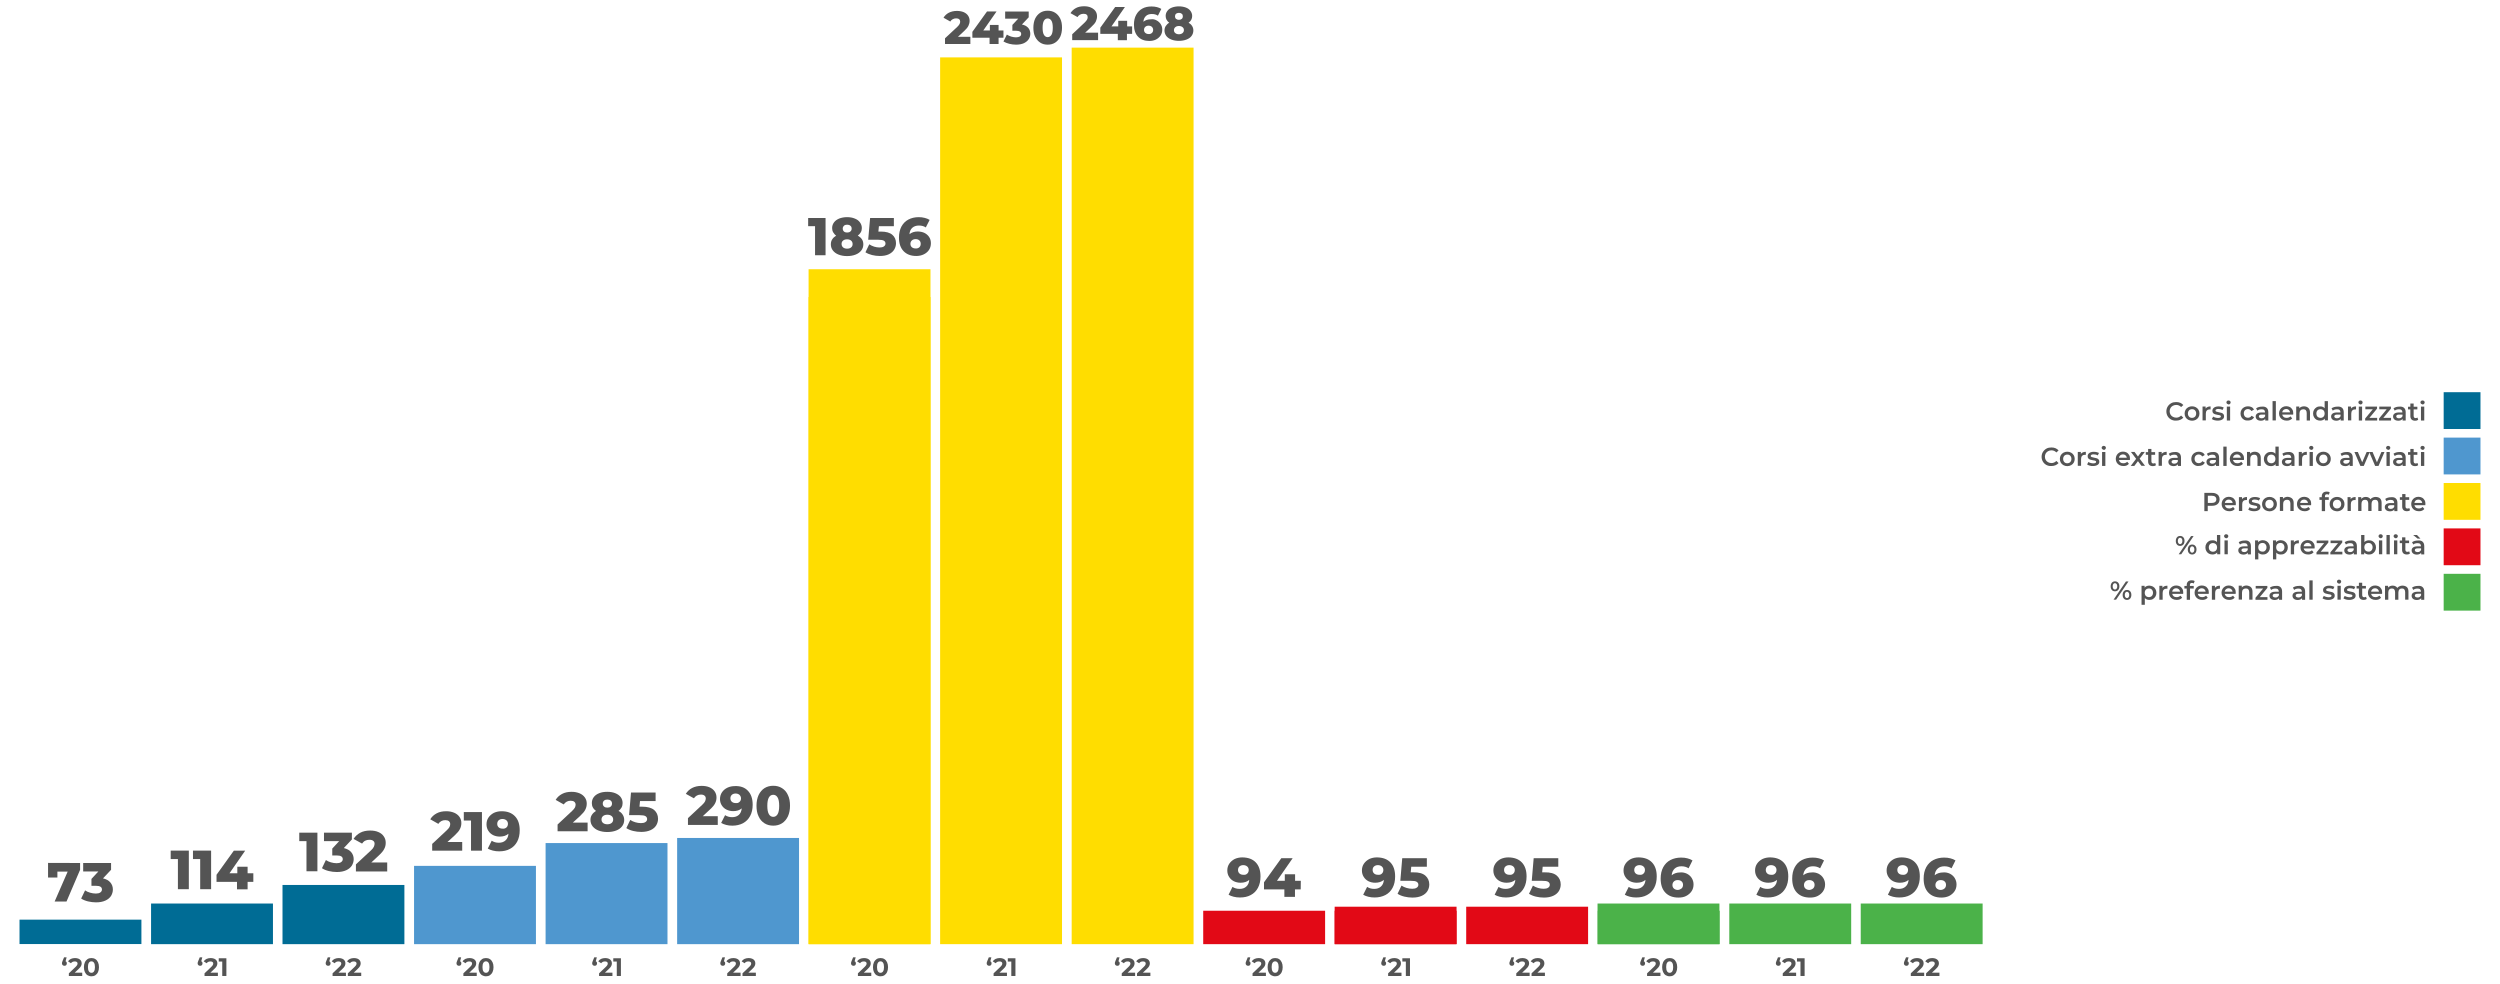 <?xml version="1.0" encoding="utf-8"?>
<!-- Generator: Adobe Illustrator 25.2.3, SVG Export Plug-In . SVG Version: 6.00 Build 0)  -->
<svg version="1.1" baseProfile="tiny" id="Livello_1"
	 xmlns="http://www.w3.org/2000/svg" xmlns:xlink="http://www.w3.org/1999/xlink" x="0px" y="0px" viewBox="0 0 2356.6 927.5"
	 overflow="visible" xml:space="preserve">
<g>
	<rect x="142.4" y="851.7" fill="#006C95" width="114.9" height="38.3"/>
	<rect x="762.2" y="280" fill="#FFDD00" width="114.9" height="610"/>
	<rect x="762.2" y="253.8" fill="#FFDD00" width="114.9" height="636.2"/>
	<rect x="1010.2" y="44.9" fill="#FFDD00" width="114.9" height="845.1"/>
	<rect x="1134.2" y="858.5" fill="#E20916" width="114.9" height="31.5"/>
	<rect x="1258.1" y="858.5" fill="#E20916" width="114.9" height="31.5"/>
	<rect x="1382.1" y="854.7" fill="#E20916" width="114.9" height="35.3"/>
	<rect x="1258.1" y="854.7" fill="#E20916" width="114.9" height="35.3"/>
	<rect x="18.4" y="866.9" fill="#006C95" width="114.9" height="23"/>
	<rect x="266.3" y="834.2" fill="#006C95" width="114.9" height="55.8"/>
	<rect x="638.3" y="789.9" fill="#4F97CF" width="114.9" height="100.1"/>
	<rect x="1506.1" y="858.5" fill="#4BB249" width="114.9" height="31.5"/>
	<rect x="1630.1" y="851.7" fill="#4BB249" width="114.9" height="38.3"/>
	<rect x="1505.9" y="851.7" fill="#4BB249" width="114.9" height="38.3"/>
	<rect x="1754" y="851.7" fill="#4BB249" width="114.9" height="38.3"/>
	<g>
		<path fill="#545454" d="M190.6,906.9c0.2,0.3,0.3,0.8,0.3,1.2c0,0.7-0.2,1.2-0.6,1.7c-0.4,0.4-1,0.6-1.6,0.6
			c-0.7,0-1.2-0.2-1.7-0.6c-0.4-0.4-0.7-1-0.7-1.6c0-0.3,0-0.6,0.1-1c0.1-0.3,0.3-0.8,0.5-1.4l1.4-3.4h2.4l-1,3.8
			C190.1,906.3,190.4,906.5,190.6,906.9z"/>
		<path fill="#545454" d="M205.4,916.9v3.1h-12.6v-2.5l6.4-6.1c0.7-0.7,1.1-1.2,1.4-1.7c0.2-0.5,0.4-0.9,0.4-1.4
			c0-0.7-0.2-1.2-0.7-1.5c-0.5-0.4-1.1-0.5-2-0.5c-0.7,0-1.4,0.1-2,0.4c-0.6,0.3-1.1,0.7-1.5,1.3l-2.8-1.8c0.7-1,1.5-1.7,2.7-2.3
			c1.1-0.5,2.5-0.8,3.9-0.8c1.2,0,2.3,0.2,3.3,0.6s1.7,1,2.2,1.7s0.8,1.6,0.8,2.6c0,0.9-0.2,1.8-0.6,2.6s-1.1,1.7-2.2,2.7l-3.8,3.6
			L205.4,916.9L205.4,916.9z"/>
		<path fill="#545454" d="M213.4,903.3V920h-3.9v-13.6h-3.3v-3.1L213.4,903.3L213.4,903.3z"/>
	</g>
	<g>
		<path fill="#545454" d="M311.3,906.9c0.2,0.3,0.3,0.8,0.3,1.2c0,0.7-0.2,1.2-0.6,1.7c-0.4,0.4-1,0.6-1.6,0.6
			c-0.7,0-1.2-0.2-1.7-0.6c-0.4-0.4-0.7-1-0.7-1.6c0-0.3,0-0.6,0.1-1c0.1-0.3,0.3-0.8,0.5-1.4l1.4-3.4h2.4l-1,3.8
			C310.8,906.3,311.1,906.5,311.3,906.9z"/>
		<path fill="#545454" d="M326.1,916.9v3.1h-12.6v-2.5l6.4-6.1c0.7-0.7,1.1-1.2,1.4-1.7c0.2-0.5,0.4-0.9,0.4-1.4
			c0-0.7-0.2-1.2-0.7-1.5c-0.5-0.4-1.1-0.5-2-0.5c-0.7,0-1.4,0.1-2,0.4c-0.6,0.3-1.1,0.7-1.5,1.3l-2.8-1.8c0.7-1,1.5-1.7,2.7-2.3
			c1.1-0.5,2.5-0.8,3.9-0.8c1.2,0,2.3,0.2,3.3,0.6s1.7,1,2.2,1.7s0.8,1.6,0.8,2.6c0,0.9-0.2,1.8-0.6,2.6s-1.1,1.7-2.2,2.7l-3.8,3.6
			L326.1,916.9L326.1,916.9z"/>
		<path fill="#545454" d="M340.5,916.9v3.1h-12.6v-2.5l6.4-6.1c0.7-0.7,1.1-1.2,1.4-1.7c0.2-0.5,0.4-0.9,0.4-1.4
			c0-0.7-0.2-1.2-0.7-1.5c-0.5-0.4-1.1-0.5-2-0.5c-0.7,0-1.4,0.1-2,0.4c-0.6,0.3-1.1,0.7-1.5,1.3l-2.8-1.8c0.7-1,1.5-1.7,2.7-2.3
			c1.1-0.5,2.5-0.8,3.9-0.8c1.2,0,2.3,0.2,3.3,0.6s1.7,1,2.2,1.7s0.8,1.6,0.8,2.6c0,0.9-0.2,1.8-0.6,2.6s-1.1,1.7-2.2,2.7l-3.8,3.6
			L340.5,916.9L340.5,916.9z"/>
	</g>
	<g>
		<path fill="#545454" d="M178,801.8v36.4h-10.3v-28.4h-6.8v-8H178z"/>
		<path fill="#545454" d="M199,801.8v36.4h-10.3v-28.4h-6.8v-8H199z"/>
		<path fill="#545454" d="M238.8,831.3h-5.4v7h-10v-7h-19.3v-6.7l16.3-22.7h10.7l-14.8,21.3h7.4V817h9.7v6.2h5.4L238.8,831.3
			L238.8,831.3z"/>
	</g>
	<g>
		<path fill="#545454" d="M553.9,775.4v8.2h-28.3v-6.4l13.6-12.7c1.3-1.2,2.2-2.3,2.7-3.2c0.4-0.9,0.7-1.8,0.7-2.7
			c0-1.2-0.4-2.1-1.2-2.8s-2-1-3.5-1c-1.4,0-2.6,0.3-3.7,0.9c-1.1,0.6-2.1,1.5-2.8,2.6l-7.6-4.3c1.4-2.4,3.4-4.2,6-5.6
			c2.6-1.4,5.6-2,9.1-2c2.8,0,5.2,0.5,7.4,1.4c2.1,0.9,3.8,2.2,5,3.9s1.8,3.6,1.8,5.8c0,2-0.4,3.8-1.3,5.6c-0.8,1.8-2.5,3.7-4.9,6
			l-6.9,6.3H553.9z"/>
		<path fill="#545454" d="M587,768c0.9,1.4,1.4,3,1.4,4.9c0,2.3-0.7,4.3-2,6s-3.2,3.1-5.6,4c-2.4,0.9-5.1,1.4-8.3,1.4
			s-5.9-0.5-8.3-1.4c-2.4-0.9-4.2-2.3-5.6-4c-1.3-1.7-2-3.7-2-6c0-1.8,0.4-3.5,1.4-4.9c0.9-1.4,2.2-2.6,3.8-3.6
			c-1.2-0.9-2.2-1.9-2.9-3.2c-0.7-1.2-1-2.6-1-4.2c0-2.1,0.6-4,1.8-5.6s2.9-2.8,5.1-3.7c2.2-0.9,4.7-1.3,7.6-1.3
			c2.8,0,5.4,0.4,7.6,1.3c2.2,0.9,3.9,2.1,5.1,3.7c1.2,1.6,1.8,3.5,1.8,5.6c0,1.5-0.3,2.9-1,4.2c-0.7,1.2-1.6,2.3-2.9,3.2
			C584.8,765.3,586.1,766.5,587,768z M576.5,775.8c1-0.8,1.5-1.9,1.5-3.3c0-1.4-0.5-2.5-1.5-3.3s-2.3-1.2-4-1.2s-3,0.4-4,1.2
			s-1.5,1.9-1.5,3.3c0,1.4,0.5,2.5,1.5,3.3s2.3,1.2,4,1.2S575.5,776.6,576.5,775.8z M569.4,754.7c-0.8,0.7-1.2,1.6-1.2,2.8
			s0.4,2.1,1.2,2.8s1.8,1,3.1,1s2.4-0.3,3.2-1s1.2-1.6,1.2-2.8s-0.4-2.2-1.2-2.8c-0.8-0.7-1.9-1-3.2-1S570.2,754,569.4,754.7z"/>
		<path fill="#545454" d="M616.6,763.5c2.4,2.1,3.7,4.9,3.7,8.3c0,2.3-0.6,4.3-1.7,6.2c-1.2,1.9-2.9,3.4-5.3,4.5
			c-2.4,1.1-5.3,1.7-8.8,1.7c-2.6,0-5.1-0.3-7.6-0.9c-2.5-0.6-4.7-1.5-6.5-2.7l3.7-7.7c1.5,1,3.1,1.7,4.8,2.2s3.5,0.8,5.3,0.8
			s3.2-0.3,4.2-1c1.1-0.7,1.6-1.6,1.6-2.8s-0.5-2.1-1.6-2.8c-1-0.6-2.9-0.9-5.5-0.9H593l1.8-21.3H618v8h-14.7l-0.5,5.3h2.4
			C610.4,760.4,614.2,761.5,616.6,763.5z"/>
	</g>
	<g>
		<path fill="#545454" d="M435.7,793.7v8.2h-28.3v-6.4l13.6-12.7c1.3-1.2,2.2-2.3,2.7-3.2c0.4-0.9,0.7-1.8,0.7-2.7
			c0-1.2-0.4-2.1-1.2-2.8s-2-1-3.5-1c-1.4,0-2.6,0.3-3.7,0.9c-1.1,0.6-2.1,1.5-2.8,2.6l-7.6-4.3c1.4-2.4,3.4-4.2,6-5.6
			c2.6-1.4,5.6-2,9.1-2c2.8,0,5.2,0.5,7.4,1.4c2.1,0.9,3.8,2.2,5,3.9s1.8,3.6,1.8,5.8c0,2-0.4,3.8-1.3,5.6c-0.8,1.8-2.5,3.7-4.9,6
			l-6.9,6.3H435.7z"/>
		<path fill="#545454" d="M454.3,765.5v36.4H444v-28.4h-6.8v-8H454.3z"/>
		<path fill="#545454" d="M485.4,769.4c3,3.1,4.5,7.5,4.5,13.3c0,4.2-0.8,7.7-2.4,10.7s-3.9,5.3-6.8,6.8c-2.9,1.6-6.3,2.3-10.2,2.3
			c-2,0-4-0.2-5.9-0.7s-3.5-1.1-4.8-1.9l3.7-7.4c1.8,1.2,4,1.9,6.7,1.9c2.6,0,4.7-0.7,6.3-2.2c1.6-1.4,2.6-3.5,2.8-6.3
			c-2.1,1.8-4.8,2.7-8.2,2.7c-2.3,0-4.4-0.5-6.3-1.4c-1.9-1-3.4-2.3-4.5-4.1c-1.1-1.7-1.7-3.8-1.7-6c0-2.5,0.6-4.6,1.9-6.5
			s3-3.3,5.1-4.4c2.2-1,4.6-1.5,7.2-1.5C478.3,764.7,482.4,766.3,485.4,769.4z M477.4,780c0.9-0.8,1.4-2,1.4-3.4s-0.5-2.5-1.4-3.3
			s-2.2-1.3-3.7-1.3s-2.6,0.4-3.6,1.2c-0.9,0.8-1.4,2-1.4,3.4s0.5,2.5,1.4,3.3s2.1,1.2,3.6,1.2C475.3,781.3,476.5,780.8,477.4,780z"
			/>
	</g>
	<g>
		<path fill="#545454" d="M778.2,205.5v35.1h-9.9v-27.4h-6.5v-7.7L778.2,205.5L778.2,205.5z"/>
		<path fill="#545454" d="M812.5,225.6c0.9,1.4,1.3,2.9,1.3,4.7c0,2.2-0.6,4.1-1.9,5.8c-1.3,1.7-3.1,3-5.4,3.9c-2.3,0.9-5,1.4-8,1.4
			s-5.7-0.5-8-1.4s-4.1-2.2-5.4-3.9c-1.3-1.7-1.9-3.6-1.9-5.8c0-1.8,0.4-3.3,1.3-4.7s2.1-2.5,3.7-3.5c-1.2-0.8-2.1-1.9-2.8-3.1
			c-0.7-1.2-1-2.5-1-4c0-2,0.6-3.8,1.8-5.4c1.2-1.6,2.8-2.7,4.9-3.6c2.1-0.8,4.6-1.3,7.3-1.3s5.2,0.4,7.3,1.3c2.1,0.8,3.8,2,4.9,3.6
			c1.2,1.6,1.8,3.4,1.8,5.4c0,1.5-0.3,2.8-1,4s-1.6,2.2-2.8,3.1C810.3,223.1,811.6,224.2,812.5,225.6z M802.3,233.2
			c1-0.8,1.4-1.8,1.4-3.2c0-1.3-0.5-2.4-1.4-3.2c-1-0.8-2.2-1.2-3.8-1.2s-2.9,0.4-3.8,1.2c-1,0.8-1.4,1.8-1.4,3.2
			c0,1.3,0.5,2.4,1.4,3.2c1,0.8,2.2,1.2,3.8,1.2S801.5,234,802.3,233.2z M795.6,212.8c-0.8,0.7-1.2,1.6-1.2,2.7c0,1.1,0.4,2,1.1,2.7
			c0.8,0.7,1.8,1,3,1c1.3,0,2.3-0.3,3.1-1s1.2-1.5,1.2-2.7s-0.4-2.1-1.2-2.7c-0.8-0.7-1.8-1-3.1-1
			C797.2,211.8,796.2,212.1,795.6,212.8z"/>
		<path fill="#545454" d="M841.1,221.3c2.4,2,3.5,4.7,3.5,8c0,2.2-0.6,4.2-1.7,6c-1.1,1.8-2.8,3.3-5.1,4.4c-2.3,1.1-5.1,1.6-8.5,1.6
			c-2.5,0-4.9-0.3-7.3-0.9c-2.4-0.6-4.5-1.5-6.2-2.6l3.6-7.5c1.4,0.9,3,1.7,4.6,2.2c1.7,0.5,3.4,0.8,5.1,0.8c1.7,0,3.1-0.3,4.1-1
			s1.5-1.6,1.5-2.7c0-1.2-0.5-2.1-1.5-2.7c-1-0.6-2.8-0.9-5.3-0.9h-9.5l1.8-20.5h22.4v7.7h-14.1l-0.5,5.1h2.4
			C835.1,218.3,838.8,219.3,841.1,221.3z"/>
		<path fill="#545454" d="M871.5,219.6c1.8,0.9,3.3,2.2,4.4,3.9c1.1,1.7,1.6,3.6,1.6,5.8c0,2.4-0.6,4.5-1.8,6.3s-2.9,3.2-5,4.2
			s-4.4,1.5-7,1.5c-5,0-9-1.5-11.9-4.5s-4.4-7.3-4.4-12.8c0-4,0.8-7.5,2.3-10.4c1.6-2.9,3.7-5.1,6.5-6.6s6.1-2.3,9.8-2.3
			c2,0,3.9,0.2,5.7,0.7c1.8,0.4,3.3,1.1,4.6,1.9l-3.6,7.1c-1.7-1.2-3.9-1.8-6.5-1.8c-2.5,0-4.6,0.7-6.2,2.1
			c-1.6,1.4-2.5,3.4-2.7,6.1c2-1.7,4.6-2.6,7.9-2.6C867.7,218.3,869.7,218.7,871.5,219.6z M866.6,233.1c0.9-0.8,1.3-1.9,1.3-3.3
			c0-1.3-0.4-2.4-1.3-3.2c-0.9-0.8-2-1.2-3.5-1.2c-1.4,0-2.6,0.4-3.5,1.2s-1.4,1.9-1.4,3.2s0.4,2.4,1.3,3.2c0.9,0.8,2.1,1.2,3.6,1.2
			C864.6,234.3,865.7,233.9,866.6,233.1z"/>
	</g>
	<g>
		<path fill="#545454" d="M1183.7,812.9c3,3.1,4.5,7.5,4.5,13.3c0,4.2-0.8,7.7-2.4,10.7s-3.9,5.3-6.8,6.8c-2.9,1.6-6.3,2.3-10.2,2.3
			c-2,0-4-0.2-5.9-0.7s-3.5-1.1-4.8-1.9l3.7-7.4c1.8,1.2,4,1.9,6.7,1.9c2.6,0,4.7-0.7,6.3-2.2c1.6-1.4,2.6-3.5,2.8-6.3
			c-2.1,1.8-4.8,2.7-8.2,2.7c-2.3,0-4.4-0.5-6.3-1.4c-1.9-1-3.4-2.3-4.5-4.1c-1.1-1.7-1.7-3.8-1.7-6c0-2.5,0.6-4.6,1.9-6.5
			s3-3.3,5.1-4.4c2.2-1,4.6-1.5,7.2-1.5C1176.6,808.3,1180.7,809.8,1183.7,812.9z M1175.7,823.5c0.9-0.8,1.4-2,1.4-3.4
			s-0.5-2.5-1.4-3.3s-2.2-1.3-3.7-1.3s-2.6,0.4-3.6,1.2c-0.9,0.8-1.4,2-1.4,3.4s0.5,2.5,1.4,3.3s2.1,1.2,3.6,1.2
			C1173.6,824.8,1174.8,824.4,1175.7,823.5z"/>
		<path fill="#545454" d="M1226.1,838.4h-5.4v7h-10v-7h-19.2v-6.7l16.3-22.7h10.7l-14.8,21.3h7.4v-6.2h9.7v6.2h5.4L1226.1,838.4
			L1226.1,838.4z"/>
	</g>
	<g>
		<path fill="#545454" d="M1434.5,812.9c3,3.1,4.5,7.5,4.5,13.3c0,4.2-0.8,7.7-2.4,10.7s-3.9,5.3-6.8,6.8s-6.3,2.3-10.2,2.3
			c-2,0-4-0.2-5.9-0.7s-3.5-1.1-4.8-1.9l3.7-7.4c1.8,1.2,4,1.9,6.7,1.9c2.6,0,4.7-0.7,6.3-2.2c1.6-1.4,2.6-3.5,2.8-6.3
			c-2.1,1.8-4.8,2.7-8.2,2.7c-2.3,0-4.4-0.5-6.3-1.4c-1.9-1-3.4-2.3-4.5-4.1c-1.1-1.7-1.7-3.8-1.7-6c0-2.5,0.6-4.6,1.9-6.5
			s3-3.3,5.1-4.4c2.2-1,4.6-1.5,7.2-1.5C1427.4,808.3,1431.5,809.8,1434.5,812.9z M1426.5,823.5c0.9-0.8,1.4-2,1.4-3.4
			s-0.5-2.5-1.4-3.3s-2.2-1.3-3.7-1.3s-2.6,0.4-3.6,1.2s-1.4,2-1.4,3.4s0.5,2.5,1.4,3.3s2.1,1.2,3.6,1.2
			C1424.4,824.8,1425.6,824.4,1426.5,823.5z"/>
		<path fill="#545454" d="M1467.5,825.4c2.4,2.1,3.7,4.9,3.7,8.3c0,2.3-0.6,4.3-1.7,6.2c-1.2,1.9-2.9,3.4-5.3,4.5s-5.3,1.7-8.8,1.7
			c-2.6,0-5.1-0.3-7.6-0.9c-2.5-0.6-4.7-1.5-6.5-2.7l3.7-7.7c1.5,1,3.1,1.7,4.8,2.2c1.7,0.5,3.5,0.8,5.3,0.8s3.2-0.3,4.2-1
			c1.1-0.7,1.6-1.6,1.6-2.8s-0.5-2.1-1.6-2.8s-2.9-0.9-5.5-0.9h-9.9l1.8-21.3h23.2v8h-14.7l-0.5,5.3h2.4
			C1461.3,822.2,1465.1,823.3,1467.5,825.4z"/>
	</g>
	<g>
		<path fill="#545454" d="M1310.6,812.9c3,3.1,4.5,7.5,4.5,13.3c0,4.2-0.8,7.7-2.4,10.7s-3.9,5.3-6.8,6.8s-6.3,2.3-10.2,2.3
			c-2,0-4-0.2-5.9-0.7s-3.5-1.1-4.8-1.9l3.7-7.4c1.8,1.2,4,1.9,6.7,1.9c2.6,0,4.7-0.7,6.3-2.2c1.6-1.4,2.6-3.5,2.8-6.3
			c-2.1,1.8-4.8,2.7-8.2,2.7c-2.3,0-4.4-0.5-6.3-1.4c-1.9-1-3.4-2.3-4.5-4.1c-1.1-1.7-1.7-3.8-1.7-6c0-2.5,0.6-4.6,1.9-6.5
			s3-3.3,5.1-4.4c2.2-1,4.6-1.5,7.2-1.5C1303.5,808.3,1307.6,809.8,1310.6,812.9z M1302.6,823.5c0.9-0.8,1.4-2,1.4-3.4
			s-0.5-2.5-1.4-3.3s-2.2-1.3-3.7-1.3s-2.6,0.4-3.6,1.2s-1.4,2-1.4,3.4s0.5,2.5,1.4,3.3s2.1,1.2,3.6,1.2
			C1300.5,824.8,1301.7,824.4,1302.6,823.5z"/>
		<path fill="#545454" d="M1343.6,825.4c2.4,2.1,3.7,4.9,3.7,8.3c0,2.3-0.6,4.3-1.7,6.2c-1.2,1.9-2.9,3.4-5.3,4.5s-5.3,1.7-8.8,1.7
			c-2.6,0-5.1-0.3-7.6-0.9c-2.5-0.6-4.7-1.5-6.5-2.7l3.7-7.7c1.5,1,3.1,1.7,4.8,2.2s3.5,0.8,5.3,0.8s3.2-0.3,4.2-1
			c1.1-0.7,1.6-1.6,1.6-2.8s-0.5-2.1-1.6-2.8s-2.9-0.9-5.5-0.9h-9.9l1.8-21.3h23.2v8h-14.7l-0.5,5.3h2.4
			C1337.4,822.2,1341.2,823.3,1343.6,825.4z"/>
	</g>
	<g>
		<path fill="#545454" d="M1681.2,812.9c3,3.1,4.5,7.5,4.5,13.3c0,4.2-0.8,7.7-2.4,10.7s-3.9,5.3-6.8,6.8c-2.9,1.6-6.3,2.3-10.2,2.3
			c-2,0-4-0.2-5.9-0.7s-3.5-1.1-4.8-1.9l3.7-7.4c1.8,1.2,4,1.9,6.7,1.9c2.6,0,4.7-0.7,6.3-2.2c1.6-1.4,2.6-3.5,2.8-6.3
			c-2.1,1.8-4.8,2.7-8.2,2.7c-2.3,0-4.4-0.5-6.3-1.4c-1.9-1-3.4-2.3-4.5-4.1c-1.1-1.7-1.7-3.8-1.7-6c0-2.5,0.6-4.6,1.9-6.5
			s3-3.3,5.1-4.4c2.2-1,4.6-1.5,7.2-1.5C1674.1,808.3,1678.2,809.8,1681.2,812.9z M1673.2,823.5c0.9-0.8,1.4-2,1.4-3.4
			s-0.5-2.5-1.4-3.3s-2.2-1.3-3.7-1.3s-2.6,0.4-3.6,1.2c-0.9,0.8-1.4,2-1.4,3.4s0.5,2.5,1.4,3.3s2.1,1.2,3.6,1.2
			C1671.1,824.8,1672.3,824.4,1673.2,823.5z"/>
		<path fill="#545454" d="M1714.2,823.6c1.9,1,3.4,2.3,4.5,4.1s1.7,3.8,1.7,6c0,2.5-0.6,4.6-1.9,6.5s-3,3.3-5.1,4.4
			s-4.6,1.5-7.2,1.5c-5.2,0-9.3-1.5-12.3-4.6s-4.5-7.5-4.5-13.3c0-4.2,0.8-7.7,2.4-10.7s3.9-5.3,6.8-6.8s6.3-2.3,10.1-2.3
			c2.1,0,4.1,0.2,5.9,0.7c1.9,0.5,3.5,1.1,4.8,2l-3.7,7.4c-1.8-1.2-4-1.9-6.7-1.9c-2.6,0-4.8,0.7-6.4,2.2s-2.6,3.6-2.8,6.3
			c2.1-1.8,4.8-2.7,8.2-2.7C1710.2,822.2,1712.3,822.7,1714.2,823.6z M1709.1,837.5c0.9-0.8,1.4-2,1.4-3.4s-0.5-2.5-1.4-3.3
			s-2.1-1.2-3.6-1.2s-2.7,0.4-3.6,1.3c-0.9,0.8-1.4,2-1.4,3.4s0.5,2.5,1.4,3.3s2.2,1.3,3.7,1.3
			C1706.9,838.8,1708.1,838.3,1709.1,837.5z"/>
	</g>
	<g>
		<path fill="#545454" d="M1557.2,812.9c3,3.1,4.5,7.5,4.5,13.3c0,4.2-0.8,7.7-2.4,10.7s-3.9,5.3-6.8,6.8c-2.9,1.6-6.3,2.3-10.2,2.3
			c-2,0-4-0.2-5.9-0.7s-3.5-1.1-4.8-1.9l3.7-7.4c1.8,1.2,4,1.9,6.7,1.9c2.6,0,4.7-0.7,6.3-2.2c1.6-1.4,2.6-3.5,2.8-6.3
			c-2.1,1.8-4.8,2.7-8.2,2.7c-2.3,0-4.4-0.5-6.3-1.4c-1.9-1-3.4-2.3-4.5-4.1c-1.1-1.7-1.7-3.8-1.7-6c0-2.5,0.6-4.6,1.9-6.5
			s3-3.3,5.1-4.4c2.2-1,4.6-1.5,7.2-1.5C1550.1,808.3,1554.2,809.8,1557.2,812.9z M1549.2,823.5c0.9-0.8,1.4-2,1.4-3.4
			s-0.5-2.5-1.4-3.3s-2.2-1.3-3.7-1.3s-2.6,0.4-3.6,1.2c-0.9,0.8-1.4,2-1.4,3.4s0.5,2.5,1.4,3.3s2.1,1.2,3.6,1.2
			C1547.1,824.8,1548.3,824.4,1549.2,823.5z"/>
		<path fill="#545454" d="M1590.2,823.6c1.9,1,3.4,2.3,4.5,4.1s1.7,3.8,1.7,6c0,2.5-0.6,4.6-1.9,6.5s-3,3.3-5.1,4.4
			s-4.6,1.5-7.2,1.5c-5.2,0-9.3-1.5-12.3-4.6s-4.5-7.5-4.5-13.3c0-4.2,0.8-7.7,2.4-10.7s3.9-5.3,6.8-6.8s6.3-2.3,10.1-2.3
			c2.1,0,4.1,0.2,5.9,0.7c1.9,0.5,3.5,1.1,4.8,2l-3.7,7.4c-1.8-1.2-4-1.9-6.7-1.9c-2.6,0-4.8,0.7-6.4,2.2s-2.6,3.6-2.8,6.3
			c2.1-1.8,4.8-2.7,8.2-2.7C1586.2,822.2,1588.3,822.7,1590.2,823.6z M1585.1,837.5c0.9-0.8,1.4-2,1.4-3.4s-0.5-2.5-1.4-3.3
			s-2.1-1.2-3.6-1.2s-2.7,0.4-3.6,1.3c-0.9,0.8-1.4,2-1.4,3.4s0.5,2.5,1.4,3.3s2.2,1.3,3.7,1.3
			C1582.9,838.8,1584.1,838.3,1585.1,837.5z"/>
	</g>
	<g>
		<path fill="#545454" d="M1805.2,812.9c3,3.1,4.5,7.5,4.5,13.3c0,4.2-0.8,7.7-2.4,10.7s-3.9,5.3-6.8,6.8c-2.9,1.6-6.3,2.3-10.2,2.3
			c-2,0-4-0.2-5.9-0.7s-3.5-1.1-4.8-1.9l3.7-7.4c1.8,1.2,4,1.9,6.7,1.9c2.6,0,4.7-0.7,6.3-2.2c1.6-1.4,2.6-3.5,2.8-6.3
			c-2.1,1.8-4.8,2.7-8.2,2.7c-2.3,0-4.4-0.5-6.3-1.4c-1.9-1-3.4-2.3-4.5-4.1c-1.1-1.7-1.7-3.8-1.7-6c0-2.5,0.6-4.6,1.9-6.5
			s3-3.3,5.1-4.4c2.2-1,4.6-1.5,7.2-1.5C1798.1,808.3,1802.2,809.8,1805.2,812.9z M1797.2,823.5c0.9-0.8,1.4-2,1.4-3.4
			s-0.5-2.5-1.4-3.3s-2.2-1.3-3.7-1.3s-2.6,0.4-3.6,1.2c-0.9,0.8-1.4,2-1.4,3.4s0.5,2.5,1.4,3.3s2.1,1.2,3.6,1.2
			C1795,824.8,1796.3,824.4,1797.2,823.5z"/>
		<path fill="#545454" d="M1838.1,823.6c1.9,1,3.4,2.3,4.5,4.1s1.7,3.8,1.7,6c0,2.5-0.6,4.6-1.9,6.5s-3,3.3-5.1,4.4
			c-2.2,1-4.6,1.5-7.2,1.5c-5.2,0-9.3-1.5-12.3-4.6s-4.5-7.5-4.5-13.3c0-4.2,0.8-7.7,2.4-10.7s3.9-5.3,6.8-6.8s6.3-2.3,10.1-2.3
			c2.1,0,4.1,0.2,5.9,0.7c1.9,0.5,3.5,1.1,4.8,2l-3.7,7.4c-1.8-1.2-4-1.9-6.7-1.9c-2.6,0-4.8,0.7-6.4,2.2s-2.6,3.6-2.8,6.3
			c2.1-1.8,4.8-2.7,8.2-2.7C1834.1,822.2,1836.2,822.7,1838.1,823.6z M1833,837.5c0.9-0.8,1.4-2,1.4-3.4s-0.5-2.5-1.4-3.3
			s-2.1-1.2-3.6-1.2s-2.7,0.4-3.6,1.3c-0.9,0.8-1.4,2-1.4,3.4s0.5,2.5,1.4,3.3s2.2,1.3,3.7,1.3
			C1830.9,838.8,1832.1,838.3,1833,837.5z"/>
	</g>
	<g>
		<path fill="#545454" d="M914.7,34.6v6.9h-23.9v-5.4l11.5-10.7c1.1-1.1,1.9-2,2.2-2.7c0.4-0.7,0.6-1.5,0.6-2.3c0-1-0.3-1.8-1-2.3
			c-0.7-0.6-1.7-0.8-2.9-0.8c-1.1,0-2.2,0.3-3.1,0.8c-1,0.5-1.7,1.2-2.3,2.2l-6.4-3.6c1.2-2,2.9-3.6,5-4.7c2.2-1.1,4.7-1.7,7.7-1.7
			c2.3,0,4.4,0.4,6.2,1.1c1.8,0.8,3.2,1.8,4.2,3.3c1,1.4,1.5,3.1,1.5,4.9c0,1.7-0.4,3.2-1.1,4.7c-0.7,1.5-2.1,3.2-4.1,5l-5.8,5.4
			h11.7L914.7,34.6L914.7,34.6z"/>
		<path fill="#545454" d="M945.9,35.6h-4.6v5.9h-8.5v-5.9h-16.2V30l13.8-19.2h9l-12.5,17.9h6.2v-5.2h8.2v5.2h4.6V35.6z"/>
		<path fill="#545454" d="M969.2,26.2c1.4,1.6,2,3.5,2,5.7c0,1.8-0.5,3.5-1.5,5c-1,1.6-2.5,2.8-4.5,3.8c-2,0.9-4.5,1.4-7.4,1.4
			c-2.2,0-4.3-0.3-6.4-0.8s-4-1.3-5.5-2.2l3.2-6.5c1.2,0.8,2.6,1.4,4.1,1.9c1.5,0.4,3,0.7,4.5,0.7s2.7-0.3,3.6-0.8
			c0.9-0.6,1.3-1.3,1.3-2.4c0-2-1.6-3-4.7-3h-3.6v-5.5l5.5-5.9h-12.3v-6.7h22.2v5.4l-6.4,6.8C965.9,23.6,967.8,24.7,969.2,26.2z"/>
		<path fill="#545454" d="M980.6,40.2c-2-1.3-3.6-3.1-4.8-5.5s-1.7-5.3-1.7-8.6s0.6-6.2,1.7-8.6c1.2-2.4,2.8-4.2,4.8-5.5
			s4.4-1.9,7-1.9s4.9,0.6,7,1.9c2,1.3,3.6,3.1,4.8,5.5s1.7,5.3,1.7,8.6s-0.6,6.2-1.7,8.6c-1.2,2.4-2.8,4.2-4.8,5.5s-4.4,1.9-7,1.9
			C984.9,42.1,982.6,41.5,980.6,40.2z M991.1,32.9c0.9-1.4,1.3-3.7,1.3-6.7s-0.4-5.3-1.3-6.7c-0.9-1.4-2-2.1-3.5-2.1
			s-2.7,0.7-3.5,2.1c-0.9,1.4-1.3,3.7-1.3,6.7s0.4,5.3,1.3,6.7s2,2.1,3.5,2.1C989,35,990.2,34.3,991.1,32.9z"/>
	</g>
	<rect x="2303.5" y="369.7" fill="#006C95" width="34.7" height="34.7"/>
	<rect x="2303.5" y="412.5" fill="#4F97CF" width="34.7" height="34.7"/>
	<rect x="2303.5" y="455.3" fill="#FFDD00" width="34.7" height="34.7"/>
	<rect x="2303.5" y="498.1" fill="#E20916" width="34.7" height="34.7"/>
	<rect x="2303.5" y="540.9" fill="#4BB249" width="34.7" height="34.7"/>
	<g>
		<path fill="#545454" d="M2046.6,395.5c-1.4-0.8-2.5-1.8-3.3-3.2c-0.8-1.3-1.2-2.9-1.2-4.5s0.4-3.2,1.2-4.5s1.9-2.4,3.3-3.2
			c1.4-0.8,3-1.1,4.7-1.1c1.4,0,2.7,0.2,3.9,0.7s2.1,1.2,2.9,2.1l-2.1,1.9c-1.2-1.3-2.8-2-4.6-2c-1.2,0-2.2,0.3-3.2,0.8
			c-0.9,0.5-1.7,1.2-2.2,2.1s-0.8,2-0.8,3.1s0.3,2.2,0.8,3.1s1.3,1.6,2.2,2.1s2,0.8,3.2,0.8c1.8,0,3.3-0.7,4.6-2l2.1,2
			c-0.8,0.9-1.8,1.6-3,2.1s-2.5,0.7-3.9,0.7C2049.6,396.6,2048,396.2,2046.6,395.5z"/>
		<path fill="#545454" d="M2062.7,395.7c-1.1-0.6-1.9-1.4-2.5-2.4s-0.9-2.2-0.9-3.5s0.3-2.4,0.9-3.5c0.6-1,1.4-1.8,2.5-2.4
			s2.3-0.9,3.6-0.9s2.5,0.3,3.6,0.9s1.9,1.4,2.5,2.4s0.9,2.2,0.9,3.5s-0.3,2.5-0.9,3.5c-0.6,1-1.4,1.8-2.5,2.4s-2.3,0.9-3.6,0.9
			C2065,396.5,2063.8,396.3,2062.7,395.7z M2069.1,392.8c0.7-0.8,1.1-1.7,1.1-3s-0.4-2.2-1.1-3c-0.7-0.8-1.7-1.1-2.8-1.1
			s-2.1,0.4-2.8,1.1c-0.7,0.8-1.1,1.7-1.1,3s0.4,2.2,1.1,3c0.7,0.8,1.7,1.1,2.8,1.1S2068.4,393.5,2069.1,392.8z"/>
		<path fill="#545454" d="M2083.8,383.1v2.9c-0.3,0-0.5-0.1-0.7-0.1c-1.2,0-2.1,0.3-2.8,1s-1,1.7-1,3v6.4h-3.1v-13.1h2.9v1.9
			C2080.1,383.8,2081.6,383.1,2083.8,383.1z"/>
		<path fill="#545454" d="M2087.4,396.1c-1-0.3-1.8-0.6-2.4-1.1l1.2-2.3c0.6,0.4,1.3,0.7,2.1,0.9c0.8,0.2,1.6,0.4,2.4,0.4
			c1.8,0,2.8-0.5,2.8-1.4c0-0.5-0.2-0.8-0.7-1s-1.2-0.4-2.2-0.5c-1.1-0.2-2-0.4-2.6-0.6c-0.7-0.2-1.3-0.6-1.8-1.1s-0.7-1.3-0.7-2.2
			c0-1.2,0.5-2.2,1.6-3c1-0.7,2.4-1.1,4.2-1.1c0.9,0,1.8,0.1,2.7,0.3c0.9,0.2,1.6,0.5,2.2,0.8l-1.2,2.3c-1.1-0.7-2.4-1-3.8-1
			c-0.9,0-1.6,0.1-2.1,0.4s-0.7,0.6-0.7,1.1s0.2,0.8,0.8,1c0.5,0.2,1.3,0.4,2.3,0.6s1.9,0.4,2.6,0.6c0.7,0.2,1.2,0.6,1.7,1.1
			s0.7,1.2,0.7,2.2c0,1.2-0.5,2.2-1.6,2.9c-1.1,0.7-2.5,1.1-4.3,1.1C2089.5,396.5,2088.4,396.4,2087.4,396.1z"/>
		<path fill="#545454" d="M2099.3,380.6c-0.4-0.4-0.6-0.8-0.6-1.3s0.2-1,0.6-1.3c0.4-0.4,0.8-0.5,1.4-0.5s1,0.2,1.4,0.5
			s0.6,0.8,0.6,1.3s-0.2,1-0.6,1.4c-0.4,0.4-0.8,0.6-1.4,0.6C2100.1,381.1,2099.7,380.9,2099.3,380.6z M2099.1,383.3h3.1v13.1h-3.1
			V383.3z"/>
		<path fill="#545454" d="M2115.4,395.7c-1.1-0.6-1.9-1.4-2.5-2.4s-0.9-2.2-0.9-3.5s0.3-2.4,0.9-3.5c0.6-1,1.4-1.8,2.5-2.4
			s2.3-0.9,3.7-0.9c1.3,0,2.4,0.3,3.4,0.8s1.7,1.3,2.2,2.3l-2.4,1.4c-0.4-0.6-0.8-1.1-1.4-1.4c-0.6-0.3-1.2-0.5-1.9-0.5
			c-1.1,0-2.1,0.4-2.8,1.1s-1.1,1.7-1.1,3c0,1.2,0.4,2.2,1.1,3c0.7,0.7,1.7,1.1,2.9,1.1c0.7,0,1.3-0.2,1.9-0.5
			c0.6-0.3,1-0.8,1.4-1.4l2.4,1.4c-0.5,1-1.2,1.7-2.2,2.3c-1,0.5-2.1,0.8-3.4,0.8C2117.7,396.5,2116.5,396.3,2115.4,395.7z"/>
		<path fill="#545454" d="M2136.7,384.5c1,0.9,1.5,2.3,1.5,4.2v7.7h-2.9v-1.6c-0.4,0.6-0.9,1-1.6,1.3c-0.7,0.3-1.5,0.5-2.5,0.5
			s-1.8-0.2-2.6-0.5c-0.7-0.3-1.3-0.8-1.7-1.4s-0.6-1.3-0.6-2c0-1.2,0.4-2.1,1.3-2.8s2.3-1.1,4.1-1.1h3.4v-0.2
			c0-0.9-0.3-1.6-0.8-2.1s-1.4-0.7-2.4-0.7c-0.7,0-1.5,0.1-2.2,0.3c-0.7,0.2-1.3,0.5-1.8,1l-1.2-2.2c0.7-0.5,1.5-0.9,2.5-1.2
			c1-0.3,2-0.4,3.1-0.4C2134.2,383.1,2135.7,383.6,2136.7,384.5z M2133.9,393.8c0.6-0.4,1-0.9,1.3-1.5v-1.5h-3.2
			c-1.8,0-2.7,0.6-2.7,1.7c0,0.6,0.2,1,0.7,1.3c0.4,0.3,1.1,0.5,1.8,0.5C2132.7,394.3,2133.3,394.1,2133.9,393.8z"/>
		<path fill="#545454" d="M2142.2,378.1h3.1v18.2h-3.1V378.1z"/>
		<path fill="#545454" d="M2161.6,390.8h-10.3c0.2,1,0.7,1.7,1.4,2.3c0.8,0.6,1.7,0.8,2.8,0.8c1.4,0,2.6-0.5,3.6-1.4l1.6,1.9
			c-0.6,0.7-1.3,1.2-2.2,1.6s-1.9,0.5-3,0.5c-1.4,0-2.7-0.3-3.8-0.9s-1.9-1.4-2.5-2.4s-0.9-2.2-0.9-3.5s0.3-2.4,0.9-3.5
			c0.6-1,1.4-1.8,2.4-2.4s2.2-0.9,3.5-0.9s2.4,0.3,3.4,0.8s1.8,1.4,2.4,2.4c0.6,1,0.8,2.2,0.8,3.5
			C2161.6,390.1,2161.6,390.4,2161.6,390.8z M2152.5,386.4c-0.7,0.6-1.1,1.4-1.2,2.3h7.4c-0.1-0.9-0.5-1.7-1.2-2.3
			c-0.7-0.6-1.5-0.9-2.5-0.9C2154,385.6,2153.2,385.9,2152.5,386.4z"/>
		<path fill="#545454" d="M2176,384.6c1,1,1.5,2.4,1.5,4.3v7.5h-3.1v-7.1c0-1.1-0.3-2-0.8-2.6s-1.3-0.9-2.3-0.9c-1.1,0-2,0.3-2.7,1
			s-1,1.7-1,2.9v6.6h-3.1v-13.1h2.9v1.7c0.5-0.6,1.1-1.1,1.9-1.4c0.8-0.3,1.6-0.5,2.6-0.5C2173.7,383.1,2175,383.6,2176,384.6z"/>
		<path fill="#545454" d="M2194.4,378.1v18.2h-2.9v-1.7c-0.5,0.6-1.1,1.1-1.9,1.4c-0.7,0.3-1.6,0.5-2.5,0.5c-1.3,0-2.4-0.3-3.4-0.8
			c-1-0.6-1.8-1.3-2.4-2.4c-0.6-1-0.9-2.2-0.9-3.5s0.3-2.5,0.9-3.5c0.6-1,1.4-1.8,2.4-2.4s2.1-0.8,3.4-0.8c0.9,0,1.7,0.1,2.4,0.4
			s1.3,0.7,1.8,1.3v-6.7H2194.4z M2189.4,393.4c0.6-0.3,1.1-0.8,1.4-1.4c0.3-0.6,0.5-1.3,0.5-2.2s-0.2-1.5-0.5-2.2
			c-0.3-0.6-0.8-1.1-1.4-1.4c-0.6-0.3-1.3-0.5-2-0.5s-1.4,0.2-2,0.5s-1.1,0.8-1.4,1.4c-0.3,0.6-0.5,1.3-0.5,2.2s0.2,1.5,0.5,2.2
			c0.3,0.6,0.8,1.1,1.4,1.4c0.6,0.3,1.3,0.5,2,0.5C2188.2,393.9,2188.8,393.8,2189.4,393.4z"/>
		<path fill="#545454" d="M2207.8,384.5c1,0.9,1.5,2.3,1.5,4.2v7.7h-2.9v-1.6c-0.4,0.6-0.9,1-1.6,1.3c-0.7,0.3-1.5,0.5-2.5,0.5
			s-1.8-0.2-2.6-0.5c-0.7-0.3-1.3-0.8-1.7-1.4s-0.6-1.3-0.6-2c0-1.2,0.4-2.1,1.3-2.8s2.3-1.1,4.1-1.1h3.4v-0.2
			c0-0.9-0.3-1.6-0.8-2.1s-1.4-0.7-2.4-0.7c-0.7,0-1.5,0.1-2.2,0.3c-0.7,0.2-1.3,0.5-1.8,1l-1.2-2.2c0.7-0.5,1.5-0.9,2.5-1.2
			c1-0.3,2-0.4,3.1-0.4C2205.3,383.1,2206.8,383.6,2207.8,384.5z M2205,393.8c0.6-0.4,1-0.9,1.3-1.5v-1.5h-3.2
			c-1.8,0-2.7,0.6-2.7,1.7c0,0.6,0.2,1,0.7,1.3c0.4,0.3,1.1,0.5,1.8,0.5C2203.8,394.3,2204.4,394.1,2205,393.8z"/>
		<path fill="#545454" d="M2220.9,383.1v2.9c-0.3,0-0.5-0.1-0.7-0.1c-1.2,0-2.1,0.3-2.8,1s-1,1.7-1,3v6.4h-3.1v-13.1h2.9v1.9
			C2217.1,383.8,2218.7,383.1,2220.9,383.1z"/>
		<path fill="#545454" d="M2223.7,380.6c-0.4-0.4-0.6-0.8-0.6-1.3s0.2-1,0.6-1.3c0.4-0.4,0.8-0.5,1.4-0.5s1,0.2,1.4,0.5
			s0.6,0.8,0.6,1.3s-0.2,1-0.6,1.4c-0.4,0.4-0.8,0.6-1.4,0.6C2224.5,381.1,2224,380.9,2223.7,380.6z M2223.5,383.3h3.1v13.1h-3.1
			V383.3z"/>
		<path fill="#545454" d="M2240.8,393.9v2.5h-11.3v-1.9l7.2-8.7h-7v-2.5h11v1.9l-7.2,8.7H2240.8z"/>
		<path fill="#545454" d="M2253.9,393.9v2.5h-11.3v-1.9l7.2-8.7h-7v-2.5h11v1.9l-7.2,8.7H2253.9z"/>
		<path fill="#545454" d="M2266.2,384.5c1,0.9,1.5,2.3,1.5,4.2v7.7h-2.9v-1.6c-0.4,0.6-0.9,1-1.6,1.3c-0.7,0.3-1.5,0.5-2.5,0.5
			s-1.8-0.2-2.6-0.5c-0.7-0.3-1.3-0.8-1.7-1.4s-0.6-1.3-0.6-2c0-1.2,0.4-2.1,1.3-2.8s2.3-1.1,4.1-1.1h3.4v-0.2
			c0-0.9-0.3-1.6-0.8-2.1s-1.4-0.7-2.4-0.7c-0.7,0-1.5,0.1-2.2,0.3c-0.7,0.2-1.3,0.5-1.8,1l-1.2-2.2c0.7-0.5,1.5-0.9,2.5-1.2
			c1-0.3,2-0.4,3.1-0.4C2263.7,383.1,2265.2,383.6,2266.2,384.5z M2263.4,393.8c0.6-0.4,1-0.9,1.3-1.5v-1.5h-3.2
			c-1.8,0-2.7,0.6-2.7,1.7c0,0.6,0.2,1,0.7,1.3c0.4,0.3,1.1,0.5,1.8,0.5C2262.1,394.3,2262.8,394.1,2263.4,393.8z"/>
		<path fill="#545454" d="M2279.5,395.7c-0.4,0.3-0.8,0.5-1.3,0.7c-0.5,0.1-1.1,0.2-1.6,0.2c-1.4,0-2.6-0.4-3.3-1.1
			c-0.8-0.8-1.2-1.9-1.2-3.3v-6.3h-2.2v-2.5h2.2v-3h3.1v3h3.5v2.5h-3.5v6.2c0,0.6,0.2,1.1,0.5,1.5c0.3,0.3,0.8,0.5,1.4,0.5
			c0.7,0,1.3-0.2,1.7-0.5L2279.5,395.7z"/>
		<path fill="#545454" d="M2282.2,380.6c-0.4-0.4-0.6-0.8-0.6-1.3s0.2-1,0.6-1.3c0.4-0.4,0.8-0.5,1.4-0.5s1,0.2,1.4,0.5
			s0.6,0.8,0.6,1.3s-0.2,1-0.6,1.4c-0.4,0.4-0.8,0.6-1.4,0.6C2283.1,381.1,2282.6,380.9,2282.2,380.6z M2282.1,383.3h3.1v13.1h-3.1
			V383.3z"/>
	</g>
	<g>
		<path fill="#545454" d="M1929,438.3c-1.4-0.8-2.5-1.8-3.3-3.2c-0.8-1.3-1.2-2.9-1.2-4.5s0.4-3.2,1.2-4.5s1.9-2.4,3.3-3.2
			c1.4-0.8,3-1.1,4.7-1.1c1.4,0,2.7,0.2,3.9,0.7c1.2,0.5,2.1,1.2,2.9,2.1l-2.1,1.9c-1.2-1.3-2.8-2-4.6-2c-1.2,0-2.2,0.3-3.2,0.8
			c-0.9,0.5-1.7,1.2-2.2,2.1s-0.8,2-0.8,3.1s0.3,2.2,0.8,3.1s1.3,1.6,2.2,2.1c0.9,0.5,2,0.8,3.2,0.8c1.8,0,3.3-0.7,4.6-2l2.1,2
			c-0.8,0.9-1.8,1.6-3,2.1s-2.5,0.7-3.9,0.7C1931.9,439.4,1930.4,439,1929,438.3z"/>
		<path fill="#545454" d="M1945.1,438.5c-1.1-0.6-1.9-1.4-2.5-2.4s-0.9-2.2-0.9-3.5s0.3-2.4,0.9-3.5c0.6-1,1.4-1.8,2.5-2.4
			s2.3-0.9,3.6-0.9c1.3,0,2.5,0.3,3.6,0.9s1.9,1.4,2.5,2.4s0.9,2.2,0.9,3.5s-0.3,2.5-0.9,3.5s-1.4,1.8-2.5,2.4s-2.3,0.9-3.6,0.9
			S1946.2,439.1,1945.1,438.5z M1951.5,435.6c0.7-0.8,1.1-1.7,1.1-3s-0.4-2.2-1.1-3s-1.7-1.1-2.8-1.1s-2.1,0.4-2.8,1.1
			c-0.7,0.8-1.1,1.7-1.1,3s0.4,2.2,1.1,3s1.7,1.1,2.8,1.1S1950.8,436.3,1951.5,435.6z"/>
		<path fill="#545454" d="M1966.2,425.9v2.9c-0.3,0-0.5-0.1-0.7-0.1c-1.2,0-2.1,0.3-2.8,1c-0.7,0.7-1,1.7-1,3v6.4h-3.1V426h2.9v1.9
			C1962.4,426.6,1964,425.9,1966.2,425.9z"/>
		<path fill="#545454" d="M1969.8,438.9c-1-0.3-1.8-0.6-2.4-1.1l1.2-2.3c0.6,0.4,1.3,0.7,2.1,0.9c0.8,0.2,1.6,0.4,2.4,0.4
			c1.8,0,2.8-0.5,2.8-1.4c0-0.5-0.2-0.8-0.7-1s-1.2-0.4-2.2-0.5c-1.1-0.2-2-0.4-2.6-0.6c-0.7-0.2-1.3-0.6-1.8-1.1s-0.7-1.3-0.7-2.2
			c0-1.2,0.5-2.2,1.6-3c1-0.7,2.4-1.1,4.2-1.1c0.9,0,1.8,0.1,2.7,0.3c0.9,0.2,1.6,0.5,2.2,0.8l-1.2,2.3c-1.1-0.7-2.4-1-3.8-1
			c-0.9,0-1.6,0.1-2.1,0.4s-0.7,0.6-0.7,1.1s0.2,0.8,0.8,1c0.5,0.2,1.3,0.4,2.3,0.6s1.9,0.4,2.6,0.6s1.2,0.6,1.7,1.1
			s0.7,1.2,0.7,2.2c0,1.2-0.5,2.2-1.6,2.9c-1.1,0.7-2.5,1.1-4.3,1.1C1971.9,439.4,1970.8,439.2,1969.8,438.9z"/>
		<path fill="#545454" d="M1981.7,423.4c-0.4-0.4-0.6-0.8-0.6-1.3s0.2-1,0.6-1.3c0.4-0.4,0.8-0.5,1.4-0.5s1,0.2,1.4,0.5
			s0.6,0.8,0.6,1.3s-0.2,1-0.6,1.4s-0.8,0.6-1.4,0.6C1982.5,423.9,1982.1,423.7,1981.7,423.4z M1981.5,426.1h3.1v13.1h-3.1V426.1z"
			/>
		<path fill="#545454" d="M2007.7,433.6h-10.3c0.2,1,0.7,1.7,1.4,2.3c0.8,0.6,1.7,0.8,2.8,0.8c1.4,0,2.6-0.5,3.6-1.4l1.6,1.9
			c-0.6,0.7-1.3,1.2-2.2,1.6c-0.9,0.4-1.9,0.5-3,0.5c-1.4,0-2.7-0.3-3.8-0.9c-1.1-0.6-1.9-1.4-2.5-2.4s-0.9-2.2-0.9-3.5
			s0.3-2.4,0.9-3.5c0.6-1,1.4-1.8,2.4-2.4s2.2-0.9,3.5-0.9s2.4,0.3,3.4,0.8s1.8,1.4,2.4,2.4s0.8,2.2,0.8,3.5
			C2007.7,432.9,2007.7,433.2,2007.7,433.6z M1998.6,429.2c-0.7,0.6-1.1,1.4-1.2,2.3h7.4c-0.1-0.9-0.5-1.7-1.2-2.3
			c-0.7-0.6-1.5-0.9-2.5-0.9C2000.1,428.4,1999.3,428.7,1998.6,429.2z"/>
		<path fill="#545454" d="M2018.7,439.2l-3.4-4.5l-3.4,4.5h-3.4l5.1-6.7l-4.9-6.5h3.4l3.2,4.3l3.2-4.3h3.3l-4.9,6.4l5.1,6.7h-3.3
			L2018.7,439.2L2018.7,439.2z"/>
		<path fill="#545454" d="M2032.3,438.5c-0.4,0.3-0.8,0.5-1.3,0.7c-0.5,0.1-1.1,0.2-1.6,0.2c-1.4,0-2.6-0.4-3.3-1.1
			c-0.8-0.8-1.2-1.9-1.2-3.3v-6.3h-2.2v-2.5h2.2v-3h3.1v3h3.5v2.5h-3.5v6.2c0,0.6,0.2,1.1,0.5,1.5c0.3,0.3,0.8,0.5,1.4,0.5
			c0.7,0,1.3-0.2,1.7-0.5L2032.3,438.5z"/>
		<path fill="#545454" d="M2042.4,425.9v2.9c-0.3,0-0.5-0.1-0.7-0.1c-1.2,0-2.1,0.3-2.8,1c-0.7,0.7-1,1.7-1,3v6.4h-3.1V426h2.9v1.9
			C2038.6,426.6,2040.2,425.9,2042.4,425.9z"/>
		<path fill="#545454" d="M2054.4,427.3c1,0.9,1.5,2.3,1.5,4.2v7.7h-2.9v-1.6c-0.4,0.6-0.9,1-1.6,1.3c-0.7,0.3-1.5,0.5-2.5,0.5
			s-1.8-0.2-2.6-0.5c-0.7-0.3-1.3-0.8-1.7-1.4c-0.4-0.6-0.6-1.3-0.6-2c0-1.2,0.4-2.1,1.3-2.8s2.3-1.1,4.1-1.1h3.4v-0.2
			c0-0.9-0.3-1.6-0.8-2.1s-1.4-0.7-2.4-0.7c-0.7,0-1.5,0.1-2.2,0.3c-0.7,0.2-1.3,0.5-1.8,1l-1.2-2.2c0.7-0.5,1.5-0.9,2.5-1.2
			c1-0.3,2-0.4,3.1-0.4C2051.9,425.9,2053.3,426.4,2054.4,427.3z M2051.6,436.6c0.6-0.4,1-0.9,1.3-1.5v-1.5h-3.2
			c-1.8,0-2.7,0.6-2.7,1.7c0,0.6,0.2,1,0.7,1.3c0.4,0.3,1.1,0.5,1.8,0.5C2050.3,437.1,2051,436.9,2051.6,436.6z"/>
		<path fill="#545454" d="M2069,438.5c-1.1-0.6-1.9-1.4-2.5-2.4s-0.9-2.2-0.9-3.5s0.3-2.4,0.9-3.5c0.6-1,1.4-1.8,2.5-2.4
			s2.3-0.9,3.7-0.9c1.3,0,2.4,0.3,3.4,0.8s1.7,1.3,2.2,2.3l-2.4,1.4c-0.4-0.6-0.8-1.1-1.4-1.4c-0.6-0.3-1.2-0.5-1.9-0.5
			c-1.1,0-2.1,0.4-2.8,1.1s-1.1,1.7-1.1,3c0,1.2,0.4,2.2,1.1,3c0.7,0.7,1.7,1.1,2.9,1.1c0.7,0,1.3-0.2,1.9-0.5
			c0.6-0.3,1-0.8,1.4-1.4l2.4,1.4c-0.5,1-1.2,1.7-2.2,2.3c-1,0.5-2.1,0.8-3.4,0.8C2071.3,439.4,2070.1,439.1,2069,438.5z"/>
		<path fill="#545454" d="M2090.3,427.3c1,0.9,1.5,2.3,1.5,4.2v7.7h-2.9v-1.6c-0.4,0.6-0.9,1-1.6,1.3c-0.7,0.3-1.5,0.5-2.5,0.5
			s-1.8-0.2-2.6-0.5c-0.7-0.3-1.3-0.8-1.7-1.4s-0.6-1.3-0.6-2c0-1.2,0.4-2.1,1.3-2.8s2.3-1.1,4.1-1.1h3.4v-0.2
			c0-0.9-0.3-1.6-0.8-2.1s-1.4-0.7-2.4-0.7c-0.7,0-1.5,0.1-2.2,0.3c-0.7,0.2-1.3,0.5-1.8,1l-1.2-2.2c0.7-0.5,1.5-0.9,2.5-1.2
			c1-0.3,2-0.4,3.1-0.4C2087.8,425.9,2089.3,426.4,2090.3,427.3z M2087.5,436.6c0.6-0.4,1-0.9,1.3-1.5v-1.5h-3.2
			c-1.8,0-2.7,0.6-2.7,1.7c0,0.6,0.2,1,0.7,1.3c0.4,0.3,1.1,0.5,1.8,0.5C2086.3,437.1,2086.9,436.9,2087.5,436.6z"/>
		<path fill="#545454" d="M2095.8,421h3.1v18.2h-3.1V421z"/>
		<path fill="#545454" d="M2115.2,433.6h-10.3c0.2,1,0.7,1.7,1.4,2.3c0.8,0.6,1.7,0.8,2.8,0.8c1.4,0,2.6-0.5,3.6-1.4l1.6,1.9
			c-0.6,0.7-1.3,1.2-2.2,1.6s-1.9,0.5-3,0.5c-1.4,0-2.7-0.3-3.8-0.9s-1.9-1.4-2.5-2.4s-0.9-2.2-0.9-3.5s0.3-2.4,0.9-3.5
			c0.6-1,1.4-1.8,2.4-2.4s2.2-0.9,3.5-0.9s2.4,0.3,3.4,0.8s1.8,1.4,2.4,2.4c0.6,1,0.8,2.2,0.8,3.5
			C2115.2,432.9,2115.2,433.2,2115.2,433.6z M2106.1,429.2c-0.7,0.6-1.1,1.4-1.2,2.3h7.4c-0.1-0.9-0.5-1.7-1.2-2.3
			c-0.7-0.6-1.5-0.9-2.5-0.9C2107.6,428.4,2106.8,428.7,2106.1,429.2z"/>
		<path fill="#545454" d="M2129.6,427.4c1,1,1.5,2.4,1.5,4.3v7.5h-3.1v-7.1c0-1.1-0.3-2-0.8-2.6s-1.3-0.9-2.3-0.9
			c-1.1,0-2,0.3-2.7,1s-1,1.7-1,2.9v6.6h-3.1V426h2.9v1.7c0.5-0.6,1.1-1.1,1.9-1.4c0.8-0.3,1.6-0.5,2.6-0.5
			C2127.3,425.9,2128.6,426.4,2129.6,427.4z"/>
		<path fill="#545454" d="M2148,421v18.2h-2.9v-1.7c-0.5,0.6-1.1,1.1-1.9,1.4c-0.7,0.3-1.6,0.5-2.5,0.5c-1.3,0-2.4-0.3-3.4-0.8
			c-1-0.6-1.8-1.3-2.4-2.4c-0.6-1-0.9-2.2-0.9-3.5s0.3-2.5,0.9-3.5c0.6-1,1.4-1.8,2.4-2.4s2.1-0.8,3.4-0.8c0.9,0,1.7,0.1,2.4,0.4
			s1.3,0.7,1.8,1.3V421H2148z M2143,436.2c0.6-0.3,1.1-0.8,1.4-1.4c0.3-0.6,0.5-1.3,0.5-2.2s-0.2-1.5-0.5-2.2
			c-0.3-0.6-0.8-1.1-1.4-1.4c-0.6-0.3-1.3-0.5-2-0.5s-1.4,0.2-2,0.5s-1.1,0.8-1.4,1.4c-0.3,0.6-0.5,1.3-0.5,2.2s0.2,1.5,0.5,2.2
			c0.3,0.6,0.8,1.1,1.4,1.4c0.6,0.3,1.3,0.5,2,0.5C2141.8,436.7,2142.4,436.6,2143,436.2z"/>
		<path fill="#545454" d="M2161.4,427.3c1,0.9,1.5,2.3,1.5,4.2v7.7h-2.9v-1.6c-0.4,0.6-0.9,1-1.6,1.3c-0.7,0.3-1.5,0.5-2.5,0.5
			s-1.8-0.2-2.6-0.5c-0.7-0.3-1.3-0.8-1.7-1.4s-0.6-1.3-0.6-2c0-1.2,0.4-2.1,1.3-2.8s2.3-1.1,4.1-1.1h3.4v-0.2
			c0-0.9-0.3-1.6-0.8-2.1s-1.4-0.7-2.4-0.7c-0.7,0-1.5,0.1-2.2,0.3c-0.7,0.2-1.3,0.5-1.8,1l-1.2-2.2c0.7-0.5,1.5-0.9,2.5-1.2
			c1-0.3,2-0.4,3.1-0.4C2158.9,425.9,2160.4,426.4,2161.4,427.3z M2158.6,436.6c0.6-0.4,1-0.9,1.3-1.5v-1.5h-3.2
			c-1.8,0-2.7,0.6-2.7,1.7c0,0.6,0.2,1,0.7,1.3c0.4,0.3,1.1,0.5,1.8,0.5C2157.4,437.1,2158,436.9,2158.6,436.6z"/>
		<path fill="#545454" d="M2174.5,425.9v2.9c-0.3,0-0.5-0.1-0.7-0.1c-1.2,0-2.1,0.3-2.8,1s-1,1.7-1,3v6.4h-3.1V426h2.9v1.9
			C2170.7,426.6,2172.3,425.9,2174.5,425.9z"/>
		<path fill="#545454" d="M2177.3,423.4c-0.4-0.4-0.6-0.8-0.6-1.3s0.2-1,0.6-1.3c0.4-0.4,0.8-0.5,1.4-0.5s1,0.2,1.4,0.5
			s0.6,0.8,0.6,1.3s-0.2,1-0.6,1.4c-0.4,0.4-0.8,0.6-1.4,0.6C2178.1,423.9,2177.6,423.7,2177.3,423.4z M2177.1,426.1h3.1v13.1h-3.1
			V426.1z"/>
		<path fill="#545454" d="M2186.5,438.5c-1.1-0.6-1.9-1.4-2.5-2.4s-0.9-2.2-0.9-3.5s0.3-2.4,0.9-3.5c0.6-1,1.4-1.8,2.5-2.4
			s2.3-0.9,3.6-0.9s2.5,0.3,3.6,0.9s1.9,1.4,2.5,2.4s0.9,2.2,0.9,3.5s-0.3,2.5-0.9,3.5c-0.6,1-1.4,1.8-2.5,2.4s-2.3,0.9-3.6,0.9
			S2187.6,439.1,2186.5,438.5z M2192.9,435.6c0.7-0.8,1.1-1.7,1.1-3s-0.4-2.2-1.1-3c-0.7-0.8-1.7-1.1-2.8-1.1s-2.1,0.4-2.8,1.1
			c-0.7,0.8-1.1,1.7-1.1,3s0.4,2.2,1.1,3c0.7,0.8,1.7,1.1,2.8,1.1S2192.2,436.3,2192.9,435.6z"/>
		<path fill="#545454" d="M2216.3,427.3c1,0.9,1.5,2.3,1.5,4.2v7.7h-2.9v-1.6c-0.4,0.6-0.9,1-1.6,1.3c-0.7,0.3-1.5,0.5-2.5,0.5
			s-1.8-0.2-2.6-0.5c-0.7-0.3-1.3-0.8-1.7-1.4s-0.6-1.3-0.6-2c0-1.2,0.4-2.1,1.3-2.8s2.3-1.1,4.1-1.1h3.4v-0.2
			c0-0.9-0.3-1.6-0.8-2.1s-1.4-0.7-2.4-0.7c-0.7,0-1.5,0.1-2.2,0.3c-0.7,0.2-1.3,0.5-1.8,1l-1.2-2.2c0.7-0.5,1.5-0.9,2.5-1.2
			c1-0.3,2-0.4,3.1-0.4C2213.8,425.9,2215.2,426.4,2216.3,427.3z M2213.5,436.6c0.6-0.4,1-0.9,1.3-1.5v-1.5h-3.2
			c-1.8,0-2.7,0.6-2.7,1.7c0,0.6,0.2,1,0.7,1.3c0.4,0.3,1.1,0.5,1.8,0.5C2212.2,437.1,2212.9,436.9,2213.5,436.6z"/>
		<path fill="#545454" d="M2233.8,426.1l-5.6,13.1h-3.2l-5.6-13.1h3.2l4.1,9.7l4.2-9.7H2233.8z"/>
		<path fill="#545454" d="M2247.7,426.1l-5.6,13.1h-3.2l-5.6-13.1h3.2l4.1,9.7l4.2-9.7H2247.7z"/>
		<path fill="#545454" d="M2249.8,423.4c-0.4-0.4-0.6-0.8-0.6-1.3s0.2-1,0.6-1.3c0.4-0.4,0.8-0.5,1.4-0.5s1,0.2,1.4,0.5
			s0.6,0.8,0.6,1.3s-0.2,1-0.6,1.4c-0.4,0.4-0.8,0.6-1.4,0.6C2250.6,423.9,2250.2,423.7,2249.8,423.4z M2249.6,426.1h3.1v13.1h-3.1
			V426.1z"/>
		<path fill="#545454" d="M2266.2,427.3c1,0.9,1.5,2.3,1.5,4.2v7.7h-2.9v-1.6c-0.4,0.6-0.9,1-1.6,1.3c-0.7,0.3-1.5,0.5-2.5,0.5
			s-1.8-0.2-2.6-0.5c-0.7-0.3-1.3-0.8-1.7-1.4s-0.6-1.3-0.6-2c0-1.2,0.4-2.1,1.3-2.8s2.3-1.1,4.1-1.1h3.4v-0.2
			c0-0.9-0.3-1.6-0.8-2.1s-1.4-0.7-2.4-0.7c-0.7,0-1.5,0.1-2.2,0.3c-0.7,0.2-1.3,0.5-1.8,1l-1.2-2.2c0.7-0.5,1.5-0.9,2.5-1.2
			c1-0.3,2-0.4,3.1-0.4C2263.7,425.9,2265.2,426.4,2266.2,427.3z M2263.4,436.6c0.6-0.4,1-0.9,1.3-1.5v-1.5h-3.2
			c-1.8,0-2.7,0.6-2.7,1.7c0,0.6,0.2,1,0.7,1.3c0.4,0.3,1.1,0.5,1.8,0.5C2262.1,437.1,2262.8,436.9,2263.4,436.6z"/>
		<path fill="#545454" d="M2279.5,438.5c-0.4,0.3-0.8,0.5-1.3,0.7c-0.5,0.1-1.1,0.2-1.6,0.2c-1.4,0-2.6-0.4-3.3-1.1
			c-0.8-0.8-1.2-1.9-1.2-3.3v-6.3h-2.2v-2.5h2.2v-3h3.1v3h3.5v2.5h-3.5v6.2c0,0.6,0.2,1.1,0.5,1.5c0.3,0.3,0.8,0.5,1.4,0.5
			c0.7,0,1.3-0.2,1.7-0.5L2279.5,438.5z"/>
		<path fill="#545454" d="M2282.2,423.4c-0.4-0.4-0.6-0.8-0.6-1.3s0.2-1,0.6-1.3c0.4-0.4,0.8-0.5,1.4-0.5s1,0.2,1.4,0.5
			s0.6,0.8,0.6,1.3s-0.2,1-0.6,1.4c-0.4,0.4-0.8,0.6-1.4,0.6C2283.1,423.9,2282.6,423.7,2282.2,423.4z M2282.1,426.1h3.1v13.1h-3.1
			V426.1z"/>
	</g>
	<g>
		<path fill="#545454" d="M2088.9,465.3c1.1,0.5,2,1.2,2.5,2.1c0.6,0.9,0.9,2,0.9,3.3c0,1.2-0.3,2.3-0.9,3.3
			c-0.6,0.9-1.4,1.6-2.5,2.1s-2.4,0.7-3.9,0.7h-3.9v5h-3.2v-17.2h7.1C2086.5,464.5,2087.8,464.8,2088.9,465.3z M2088.1,473.2
			c0.7-0.6,1.1-1.4,1.1-2.5s-0.4-1.9-1.1-2.5s-1.8-0.9-3.2-0.9h-3.7v6.8h3.7C2086.3,474.1,2087.3,473.8,2088.1,473.2z"/>
		<path fill="#545454" d="M2107.5,476.2h-10.3c0.2,1,0.7,1.7,1.4,2.3c0.8,0.6,1.7,0.8,2.8,0.8c1.4,0,2.6-0.5,3.6-1.4l1.6,1.9
			c-0.6,0.7-1.3,1.2-2.2,1.6s-1.9,0.5-3,0.5c-1.4,0-2.7-0.3-3.8-0.9s-1.9-1.4-2.5-2.4s-0.9-2.2-0.9-3.5s0.3-2.4,0.9-3.5
			c0.6-1,1.4-1.8,2.4-2.4s2.2-0.9,3.5-0.9s2.4,0.3,3.4,0.8s1.8,1.4,2.4,2.4c0.6,1,0.8,2.2,0.8,3.5
			C2107.5,475.5,2107.5,475.8,2107.5,476.2z M2098.4,471.8c-0.7,0.6-1.1,1.4-1.2,2.3h7.4c-0.1-0.9-0.5-1.7-1.2-2.3
			c-0.7-0.6-1.5-0.9-2.5-0.9S2099.1,471.2,2098.4,471.8z"/>
		<path fill="#545454" d="M2118.1,468.5v2.9c-0.3,0-0.5-0.1-0.7-0.1c-1.2,0-2.1,0.3-2.8,1s-1,1.7-1,3v6.4h-3.1v-13.1h2.9v1.9
			C2114.3,469.2,2115.8,468.5,2118.1,468.5z"/>
		<path fill="#545454" d="M2121.7,481.5c-1-0.3-1.8-0.6-2.4-1.1l1.2-2.3c0.6,0.4,1.3,0.7,2.1,0.9c0.8,0.2,1.6,0.4,2.4,0.4
			c1.8,0,2.8-0.5,2.8-1.4c0-0.5-0.2-0.8-0.7-1s-1.2-0.4-2.2-0.5c-1.1-0.2-2-0.4-2.6-0.6c-0.7-0.2-1.3-0.6-1.8-1.1s-0.7-1.3-0.7-2.2
			c0-1.2,0.5-2.2,1.6-3c1-0.7,2.4-1.1,4.2-1.1c0.9,0,1.8,0.1,2.7,0.3c0.9,0.2,1.6,0.5,2.2,0.8l-1.2,2.3c-1.1-0.7-2.4-1-3.8-1
			c-0.9,0-1.6,0.1-2.1,0.4s-0.7,0.6-0.7,1.1s0.2,0.8,0.8,1c0.5,0.2,1.3,0.4,2.3,0.6s1.9,0.4,2.6,0.6c0.7,0.2,1.2,0.6,1.7,1.1
			s0.7,1.2,0.7,2.2c0,1.2-0.5,2.2-1.6,2.9c-1.1,0.7-2.5,1.1-4.3,1.1C2123.7,481.9,2122.7,481.8,2121.7,481.5z"/>
		<path fill="#545454" d="M2135.7,481.1c-1.1-0.6-1.9-1.4-2.5-2.4s-0.9-2.2-0.9-3.5s0.3-2.4,0.9-3.5c0.6-1,1.4-1.8,2.5-2.4
			s2.3-0.9,3.6-0.9s2.5,0.3,3.6,0.9s1.9,1.4,2.5,2.4s0.9,2.2,0.9,3.5s-0.3,2.5-0.9,3.5c-0.6,1-1.4,1.8-2.5,2.4s-2.3,0.9-3.6,0.9
			C2137.9,481.9,2136.8,481.6,2135.7,481.1z M2142.1,478.2c0.7-0.8,1.1-1.7,1.1-3s-0.4-2.2-1.1-3c-0.7-0.8-1.7-1.1-2.8-1.1
			s-2.1,0.4-2.8,1.1c-0.7,0.8-1.1,1.7-1.1,3s0.4,2.2,1.1,3c0.7,0.8,1.7,1.1,2.8,1.1S2141.3,478.9,2142.1,478.2z"/>
		<path fill="#545454" d="M2160.6,469.9c1,1,1.5,2.4,1.5,4.3v7.5h-3.1v-7.1c0-1.1-0.3-2-0.8-2.6s-1.3-0.9-2.3-0.9
			c-1.1,0-2,0.3-2.7,1s-1,1.7-1,2.9v6.6h-3.1v-13.1h2.9v1.7c0.5-0.6,1.1-1.1,1.9-1.4c0.8-0.3,1.6-0.5,2.6-0.5
			C2158.3,468.5,2159.6,469,2160.6,469.9z"/>
		<path fill="#545454" d="M2178.5,476.2h-10.3c0.2,1,0.7,1.7,1.4,2.3c0.8,0.6,1.7,0.8,2.8,0.8c1.4,0,2.6-0.5,3.6-1.4l1.6,1.9
			c-0.6,0.7-1.3,1.2-2.2,1.6s-1.9,0.5-3,0.5c-1.4,0-2.7-0.3-3.8-0.9s-1.9-1.4-2.5-2.4s-0.9-2.2-0.9-3.5s0.3-2.4,0.9-3.5
			c0.6-1,1.4-1.8,2.4-2.4s2.2-0.9,3.5-0.9s2.4,0.3,3.4,0.8s1.8,1.4,2.4,2.4c0.6,1,0.8,2.2,0.8,3.5
			C2178.5,475.5,2178.5,475.8,2178.5,476.2z M2169.4,471.8c-0.7,0.6-1.1,1.4-1.2,2.3h7.4c-0.1-0.9-0.5-1.7-1.2-2.3
			c-0.7-0.6-1.5-0.9-2.5-0.9S2170.1,471.2,2169.4,471.8z"/>
		<path fill="#545454" d="M2191.6,467.9v0.8h3.6v2.5h-3.5v10.6h-3.1v-10.6h-2.2v-2.5h2.2v-0.8c0-1.4,0.4-2.5,1.2-3.3s2-1.2,3.5-1.2
			c1.2,0,2.1,0.2,2.8,0.7l-0.9,2.3c-0.5-0.4-1.1-0.5-1.7-0.5C2192.3,465.8,2191.6,466.5,2191.6,467.9z"/>
		<path fill="#545454" d="M2199.4,481.1c-1.1-0.6-1.9-1.4-2.5-2.4s-0.9-2.2-0.9-3.5s0.3-2.4,0.9-3.5c0.6-1,1.4-1.8,2.5-2.4
			s2.3-0.9,3.6-0.9s2.5,0.3,3.6,0.9s1.9,1.4,2.5,2.4s0.9,2.2,0.9,3.5s-0.3,2.5-0.9,3.5c-0.6,1-1.4,1.8-2.5,2.4s-2.3,0.9-3.6,0.9
			C2201.7,481.9,2200.5,481.6,2199.4,481.1z M2205.8,478.2c0.7-0.8,1.1-1.7,1.1-3s-0.4-2.2-1.1-3c-0.7-0.8-1.7-1.1-2.8-1.1
			s-2.1,0.4-2.8,1.1c-0.7,0.8-1.1,1.7-1.1,3s0.4,2.2,1.1,3c0.7,0.8,1.7,1.1,2.8,1.1S2205.1,478.9,2205.8,478.2z"/>
		<path fill="#545454" d="M2220.5,468.5v2.9c-0.3,0-0.5-0.1-0.7-0.1c-1.2,0-2.1,0.3-2.8,1s-1,1.7-1,3v6.4h-3.1v-13.1h2.9v1.9
			C2216.7,469.2,2218.3,468.5,2220.5,468.5z"/>
		<path fill="#545454" d="M2243.6,469.9c1,1,1.4,2.4,1.4,4.3v7.5h-3.1v-7.1c0-1.1-0.3-2-0.8-2.6s-1.2-0.9-2.2-0.9s-1.9,0.3-2.5,1
			s-0.9,1.7-0.9,2.9v6.7h-3.1v-7.1c0-1.1-0.3-2-0.8-2.6s-1.2-0.9-2.2-0.9s-1.9,0.3-2.5,1s-0.9,1.6-0.9,2.9v6.7h-3.1v-13.1h2.9v1.7
			c0.5-0.6,1.1-1,1.8-1.4c0.7-0.3,1.6-0.5,2.5-0.5c1,0,1.9,0.2,2.6,0.6c0.8,0.4,1.4,0.9,1.8,1.6c0.5-0.7,1.2-1.2,2.1-1.6
			c0.9-0.4,1.8-0.6,2.8-0.6C2241.3,468.5,2242.7,469,2243.6,469.9z"/>
		<path fill="#545454" d="M2258.4,469.9c1,0.9,1.5,2.3,1.5,4.2v7.7h-2.9v-1.6c-0.4,0.6-0.9,1-1.6,1.3c-0.7,0.3-1.5,0.5-2.5,0.5
			s-1.8-0.2-2.6-0.5c-0.7-0.3-1.3-0.8-1.7-1.4s-0.6-1.3-0.6-2c0-1.2,0.4-2.1,1.3-2.8s2.3-1.1,4.1-1.1h3.4V474c0-0.9-0.3-1.6-0.8-2.1
			s-1.4-0.7-2.4-0.7c-0.7,0-1.5,0.1-2.2,0.3c-0.7,0.2-1.3,0.5-1.8,1l-1.2-2.2c0.7-0.5,1.5-0.9,2.5-1.2c1-0.3,2-0.4,3.1-0.4
			C2255.9,468.5,2257.4,468.9,2258.4,469.9z M2255.6,479.2c0.6-0.4,1-0.9,1.3-1.5v-1.5h-3.2c-1.8,0-2.7,0.6-2.7,1.7
			c0,0.6,0.2,1,0.7,1.3c0.4,0.3,1.1,0.5,1.8,0.5C2254.4,479.7,2255,479.5,2255.6,479.2z"/>
		<path fill="#545454" d="M2271.8,481c-0.4,0.3-0.8,0.5-1.3,0.7c-0.5,0.1-1.1,0.2-1.6,0.2c-1.4,0-2.6-0.4-3.3-1.1
			c-0.8-0.8-1.2-1.9-1.2-3.3v-6.3h-2.2v-2.5h2.2v-3h3.1v3h3.5v2.5h-3.5v6.2c0,0.6,0.2,1.1,0.5,1.5c0.3,0.3,0.8,0.5,1.4,0.5
			c0.7,0,1.3-0.2,1.7-0.5L2271.8,481z"/>
		<path fill="#545454" d="M2286.2,476.2h-10.3c0.2,1,0.7,1.7,1.4,2.3c0.8,0.6,1.7,0.8,2.8,0.8c1.4,0,2.6-0.5,3.6-1.4l1.6,1.9
			c-0.6,0.7-1.3,1.2-2.2,1.6s-1.9,0.5-3,0.5c-1.4,0-2.7-0.3-3.8-0.9s-1.9-1.4-2.5-2.4s-0.9-2.2-0.9-3.5s0.3-2.4,0.9-3.5
			c0.6-1,1.4-1.8,2.4-2.4s2.2-0.9,3.5-0.9s2.4,0.3,3.4,0.8s1.8,1.4,2.4,2.4c0.6,1,0.8,2.2,0.8,3.5
			C2286.2,475.5,2286.2,475.8,2286.2,476.2z M2277.1,471.8c-0.7,0.6-1.1,1.4-1.2,2.3h7.4c-0.1-0.9-0.5-1.7-1.2-2.3
			c-0.7-0.6-1.5-0.9-2.5-0.9S2277.8,471.2,2277.1,471.8z"/>
	</g>
	<g>
		<path fill="#545454" d="M2052.1,513.3c-0.8-0.9-1.1-2-1.1-3.4s0.4-2.5,1.1-3.4c0.8-0.9,1.7-1.3,3-1.3c1.2,0,2.2,0.4,3,1.3
			s1.1,2,1.1,3.4s-0.4,2.6-1.1,3.4s-1.8,1.3-3,1.3C2053.8,514.6,2052.8,514.2,2052.1,513.3z M2056.6,512.1c0.4-0.5,0.6-1.3,0.6-2.2
			s-0.2-1.7-0.6-2.2c-0.4-0.5-0.9-0.8-1.6-0.8c-0.6,0-1.2,0.3-1.5,0.8c-0.4,0.5-0.6,1.3-0.6,2.2s0.2,1.7,0.6,2.2
			c0.4,0.5,0.9,0.8,1.5,0.8C2055.7,512.9,2056.2,512.6,2056.6,512.1z M2065.4,505.3h2.4l-11.7,17.2h-2.4L2065.4,505.3z
			 M2063.4,521.4c-0.8-0.9-1.1-2-1.1-3.4s0.4-2.5,1.1-3.4c0.8-0.9,1.7-1.3,3-1.3s2.2,0.4,3,1.3c0.8,0.9,1.1,2,1.1,3.4
			s-0.4,2.5-1.1,3.4c-0.8,0.9-1.8,1.3-3,1.3S2064.1,522.3,2063.4,521.4z M2067.9,520.2c0.4-0.5,0.6-1.3,0.6-2.2s-0.2-1.7-0.6-2.2
			c-0.4-0.5-0.9-0.8-1.5-0.8s-1.2,0.3-1.5,0.8c-0.4,0.5-0.6,1.3-0.6,2.2c0,1,0.2,1.7,0.6,2.2c0.4,0.5,0.9,0.8,1.5,0.8
			S2067.5,520.7,2067.9,520.2z"/>
		<path fill="#545454" d="M2092.9,504.3v18.2h-2.9v-1.7c-0.5,0.6-1.1,1.1-1.9,1.4c-0.7,0.3-1.6,0.5-2.5,0.5c-1.3,0-2.4-0.3-3.4-0.8
			c-1-0.6-1.8-1.3-2.4-2.4c-0.6-1-0.9-2.2-0.9-3.5s0.3-2.5,0.9-3.5c0.6-1,1.4-1.8,2.4-2.4s2.1-0.8,3.4-0.8c0.9,0,1.7,0.1,2.4,0.4
			s1.3,0.7,1.8,1.3v-6.7H2092.9z M2088,519.6c0.6-0.3,1.1-0.8,1.4-1.4c0.3-0.6,0.5-1.3,0.5-2.2s-0.2-1.5-0.5-2.2
			c-0.3-0.6-0.8-1.1-1.4-1.4c-0.6-0.3-1.3-0.5-2-0.5s-1.4,0.2-2,0.5s-1.1,0.8-1.4,1.4c-0.3,0.6-0.5,1.3-0.5,2.2s0.2,1.5,0.5,2.2
			c0.3,0.6,0.8,1.1,1.4,1.4c0.6,0.3,1.3,0.5,2,0.5S2087.4,519.9,2088,519.6z"/>
		<path fill="#545454" d="M2097.1,506.7c-0.4-0.4-0.6-0.8-0.6-1.3s0.2-1,0.6-1.3c0.4-0.4,0.8-0.5,1.4-0.5s1,0.2,1.4,0.5
			s0.6,0.8,0.6,1.3s-0.2,1-0.6,1.4c-0.4,0.4-0.8,0.6-1.4,0.6C2097.9,507.3,2097.5,507.1,2097.1,506.7z M2096.9,509.4h3.1v13.1h-3.1
			V509.4z"/>
		<path fill="#545454" d="M2120.3,510.7c1,0.9,1.5,2.3,1.5,4.2v7.7h-2.9V521c-0.4,0.6-0.9,1-1.6,1.3c-0.7,0.3-1.5,0.5-2.5,0.5
			s-1.8-0.2-2.6-0.5c-0.7-0.3-1.3-0.8-1.7-1.4c-0.4-0.6-0.6-1.3-0.6-2c0-1.2,0.4-2.1,1.3-2.8s2.3-1.1,4.1-1.1h3.4v-0.2
			c0-0.9-0.3-1.6-0.8-2.1s-1.4-0.7-2.4-0.7c-0.7,0-1.5,0.1-2.2,0.3s-1.3,0.5-1.8,1l-1.2-2.2c0.7-0.5,1.5-0.9,2.5-1.2
			c1-0.3,2-0.4,3.1-0.4C2117.8,509.3,2119.2,509.7,2120.3,510.7z M2117.5,519.9c0.6-0.4,1-0.9,1.3-1.5v-1.5h-3.2
			c-1.8,0-2.7,0.6-2.7,1.7c0,0.6,0.2,1,0.7,1.3c0.4,0.3,1.1,0.5,1.8,0.5C2116.2,520.5,2116.9,520.3,2117.5,519.9z"/>
		<path fill="#545454" d="M2136.4,510.1c1,0.6,1.8,1.3,2.4,2.4c0.6,1,0.9,2.2,0.9,3.5s-0.3,2.5-0.9,3.5c-0.6,1-1.4,1.8-2.4,2.4
			s-2.1,0.8-3.4,0.8c-1.8,0-3.2-0.6-4.2-1.8v6.4h-3.1v-17.9h2.9v1.7c0.5-0.6,1.1-1.1,1.9-1.4c0.7-0.3,1.6-0.5,2.5-0.5
			C2134.3,509.3,2135.4,509.5,2136.4,510.1z M2135.4,518.9c0.7-0.8,1.1-1.7,1.1-3s-0.4-2.2-1.1-3c-0.7-0.8-1.7-1.1-2.8-1.1
			c-0.7,0-1.4,0.2-2,0.5c-0.6,0.3-1.1,0.8-1.4,1.4c-0.3,0.6-0.5,1.3-0.5,2.2s0.2,1.5,0.5,2.2c0.3,0.6,0.8,1.1,1.4,1.4
			c0.6,0.3,1.3,0.5,2,0.5C2133.8,520.1,2134.7,519.7,2135.4,518.9z"/>
		<path fill="#545454" d="M2153.3,510.1c1,0.6,1.8,1.3,2.4,2.4c0.6,1,0.9,2.2,0.9,3.5s-0.3,2.5-0.9,3.5c-0.6,1-1.4,1.8-2.4,2.4
			s-2.1,0.8-3.4,0.8c-1.8,0-3.2-0.6-4.2-1.8v6.4h-3.1v-17.9h2.9v1.7c0.5-0.6,1.1-1.1,1.9-1.4c0.7-0.3,1.6-0.5,2.5-0.5
			C2151.1,509.3,2152.3,509.5,2153.3,510.1z M2152.3,518.9c0.7-0.8,1.1-1.7,1.1-3s-0.4-2.2-1.1-3c-0.7-0.8-1.7-1.1-2.8-1.1
			c-0.7,0-1.4,0.2-2,0.5c-0.6,0.3-1.1,0.8-1.4,1.4c-0.3,0.6-0.5,1.3-0.5,2.2s0.2,1.5,0.5,2.2c0.3,0.6,0.8,1.1,1.4,1.4
			c0.6,0.3,1.3,0.5,2,0.5C2150.6,520.1,2151.6,519.7,2152.3,518.9z"/>
		<path fill="#545454" d="M2167,509.3v2.9c-0.3,0-0.5-0.1-0.7-0.1c-1.2,0-2.1,0.3-2.8,1s-1,1.7-1,3v6.4h-3.1v-13.1h2.9v1.9
			C2163.2,510,2164.8,509.3,2167,509.3z"/>
		<path fill="#545454" d="M2181.8,517h-10.3c0.2,1,0.7,1.7,1.4,2.3c0.8,0.6,1.7,0.8,2.8,0.8c1.4,0,2.6-0.5,3.6-1.4l1.6,1.9
			c-0.6,0.7-1.3,1.2-2.2,1.6c-0.9,0.4-1.9,0.5-3,0.5c-1.4,0-2.7-0.3-3.8-0.9c-1.1-0.6-1.9-1.4-2.5-2.4s-0.9-2.2-0.9-3.5
			s0.3-2.4,0.9-3.5c0.6-1,1.4-1.8,2.4-2.4s2.2-0.9,3.5-0.9s2.4,0.3,3.4,0.8s1.8,1.4,2.4,2.4c0.6,1,0.8,2.2,0.8,3.5
			C2181.8,516.3,2181.8,516.6,2181.8,517z M2172.7,512.6c-0.7,0.6-1.1,1.4-1.2,2.3h7.4c-0.1-0.9-0.5-1.7-1.2-2.3
			c-0.7-0.6-1.5-0.9-2.5-0.9C2174.2,511.7,2173.4,512,2172.7,512.6z"/>
		<path fill="#545454" d="M2194.9,520.1v2.5h-11.3v-1.9l7.2-8.7h-7v-2.5h11v1.9l-7.2,8.7L2194.9,520.1L2194.9,520.1z"/>
		<path fill="#545454" d="M2208,520.1v2.5h-11.3v-1.9l7.2-8.7h-7v-2.5h11v1.9l-7.2,8.7L2208,520.1L2208,520.1z"/>
		<path fill="#545454" d="M2220.2,510.7c1,0.9,1.5,2.3,1.5,4.2v7.7h-2.9V521c-0.4,0.6-0.9,1-1.6,1.3c-0.7,0.3-1.5,0.5-2.5,0.5
			s-1.8-0.2-2.6-0.5c-0.7-0.3-1.3-0.8-1.7-1.4c-0.4-0.6-0.6-1.3-0.6-2c0-1.2,0.4-2.1,1.3-2.8s2.3-1.1,4.1-1.1h3.4v-0.2
			c0-0.9-0.3-1.6-0.8-2.1s-1.4-0.7-2.4-0.7c-0.7,0-1.5,0.1-2.2,0.3s-1.3,0.5-1.8,1l-1.2-2.2c0.7-0.5,1.5-0.9,2.5-1.2
			c1-0.3,2-0.4,3.1-0.4C2217.7,509.3,2219.2,509.7,2220.2,510.7z M2217.4,519.9c0.6-0.4,1-0.9,1.3-1.5v-1.5h-3.2
			c-1.8,0-2.7,0.6-2.7,1.7c0,0.6,0.2,1,0.7,1.3c0.4,0.3,1.1,0.5,1.8,0.5C2216.1,520.5,2216.8,520.3,2217.4,519.9z"/>
		<path fill="#545454" d="M2236.4,510.1c1,0.6,1.8,1.3,2.4,2.4c0.6,1,0.9,2.2,0.9,3.5s-0.3,2.5-0.9,3.5c-0.6,1-1.4,1.8-2.4,2.4
			s-2.1,0.8-3.4,0.8c-0.9,0-1.7-0.2-2.5-0.5c-0.7-0.3-1.4-0.8-1.9-1.4v1.7h-2.9v-18.2h3.1v6.7c0.5-0.6,1.1-1,1.9-1.3
			c0.7-0.3,1.5-0.4,2.3-0.4C2234.2,509.3,2235.4,509.5,2236.4,510.1z M2235.4,518.9c0.7-0.8,1.1-1.7,1.1-3s-0.4-2.2-1.1-3
			c-0.7-0.8-1.7-1.1-2.8-1.1c-0.7,0-1.4,0.2-2,0.5c-0.6,0.3-1.1,0.8-1.4,1.4c-0.3,0.6-0.5,1.3-0.5,2.2s0.2,1.5,0.5,2.2
			c0.3,0.6,0.8,1.1,1.4,1.4c0.6,0.3,1.3,0.5,2,0.5C2233.7,520.1,2234.7,519.7,2235.4,518.9z"/>
		<path fill="#545454" d="M2242.7,506.7c-0.4-0.4-0.6-0.8-0.6-1.3s0.2-1,0.6-1.3c0.4-0.4,0.8-0.5,1.4-0.5s1,0.2,1.4,0.5
			s0.6,0.8,0.6,1.3s-0.2,1-0.6,1.4c-0.4,0.4-0.8,0.6-1.4,0.6C2243.5,507.3,2243.1,507.1,2242.7,506.7z M2242.5,509.4h3.1v13.1h-3.1
			V509.4z"/>
		<path fill="#545454" d="M2249.6,504.3h3.1v18.2h-3.1V504.3z"/>
		<path fill="#545454" d="M2256.9,506.7c-0.4-0.4-0.6-0.8-0.6-1.3s0.2-1,0.6-1.3c0.4-0.4,0.8-0.5,1.4-0.5s1,0.2,1.4,0.5
			s0.6,0.8,0.6,1.3s-0.2,1-0.6,1.4c-0.4,0.4-0.8,0.6-1.4,0.6C2257.7,507.3,2257.3,507.1,2256.9,506.7z M2256.7,509.4h3.1v13.1h-3.1
			V509.4z"/>
		<path fill="#545454" d="M2271.7,521.8c-0.4,0.3-0.8,0.5-1.3,0.7c-0.5,0.1-1.1,0.2-1.6,0.2c-1.4,0-2.6-0.4-3.3-1.1
			c-0.8-0.8-1.2-1.9-1.2-3.3V512h-2.2v-2.5h2.2v-3h3.1v3h3.5v2.5h-3.5v6.2c0,0.6,0.2,1.1,0.5,1.5c0.3,0.3,0.8,0.5,1.4,0.5
			c0.7,0,1.3-0.2,1.7-0.5L2271.7,521.8z"/>
		<path fill="#545454" d="M2283.7,510.7c1,0.9,1.5,2.3,1.5,4.2v7.7h-2.9V521c-0.4,0.6-0.9,1-1.6,1.3c-0.7,0.3-1.5,0.5-2.5,0.5
			s-1.8-0.2-2.6-0.5c-0.7-0.3-1.3-0.8-1.7-1.4c-0.4-0.6-0.6-1.3-0.6-2c0-1.2,0.4-2.1,1.3-2.8s2.3-1.1,4.1-1.1h3.4v-0.2
			c0-0.9-0.3-1.6-0.8-2.1s-1.4-0.7-2.4-0.7c-0.7,0-1.5,0.1-2.2,0.3s-1.3,0.5-1.8,1l-1.2-2.2c0.7-0.5,1.5-0.9,2.5-1.2
			c1-0.3,2-0.4,3.1-0.4C2281.2,509.3,2282.7,509.7,2283.7,510.7z M2274.7,504.3h3.6l3.3,3.4h-2.7L2274.7,504.3z M2280.9,519.9
			c0.6-0.4,1-0.9,1.3-1.5v-1.5h-3.2c-1.8,0-2.7,0.6-2.7,1.7c0,0.6,0.2,1,0.7,1.3c0.4,0.3,1.1,0.5,1.8,0.5
			C2279.6,520.5,2280.3,520.3,2280.9,519.9z"/>
	</g>
	<g>
		<path fill="#545454" d="M1990.7,556.1c-0.8-0.9-1.1-2-1.1-3.4s0.4-2.5,1.1-3.4c0.8-0.9,1.7-1.3,3-1.3c1.2,0,2.2,0.4,3,1.3
			s1.1,2,1.1,3.4s-0.4,2.6-1.1,3.4s-1.8,1.3-3,1.3C1992.4,557.4,1991.4,557,1990.7,556.1z M1995.2,554.9c0.4-0.5,0.6-1.3,0.6-2.2
			s-0.2-1.7-0.6-2.2s-0.9-0.8-1.6-0.8c-0.6,0-1.2,0.3-1.5,0.8c-0.4,0.5-0.6,1.3-0.6,2.2s0.2,1.7,0.6,2.2s0.9,0.8,1.5,0.8
			C1994.3,555.7,1994.9,555.4,1995.2,554.9z M2004,548.1h2.4l-11.7,17.2h-2.4L2004,548.1z M2002,564.2c-0.8-0.9-1.1-2-1.1-3.4
			s0.4-2.5,1.1-3.4c0.8-0.9,1.7-1.3,3-1.3s2.2,0.4,3,1.3c0.8,0.9,1.1,2,1.1,3.4s-0.4,2.5-1.1,3.4c-0.8,0.9-1.8,1.3-3,1.3
			S2002.7,565.1,2002,564.2z M2006.5,563c0.4-0.5,0.6-1.3,0.6-2.2s-0.2-1.7-0.6-2.2s-0.9-0.8-1.5-0.8s-1.2,0.3-1.5,0.8
			c-0.4,0.5-0.6,1.3-0.6,2.2c0,1,0.2,1.7,0.6,2.2s0.9,0.8,1.5,0.8S2006.1,563.5,2006.5,563z"/>
		<path fill="#545454" d="M2029.4,552.9c1,0.6,1.8,1.3,2.4,2.4c0.6,1,0.9,2.2,0.9,3.5s-0.3,2.5-0.9,3.5s-1.4,1.8-2.4,2.4
			s-2.1,0.8-3.4,0.8c-1.8,0-3.2-0.6-4.2-1.8v6.4h-3.1v-17.9h2.9v1.7c0.5-0.6,1.1-1.1,1.9-1.4c0.7-0.3,1.6-0.5,2.5-0.5
			C2027.2,552.1,2028.4,552.4,2029.4,552.9z M2028.4,561.8c0.7-0.8,1.1-1.7,1.1-3s-0.4-2.2-1.1-3s-1.7-1.1-2.8-1.1
			c-0.7,0-1.4,0.2-2,0.5s-1.1,0.8-1.4,1.4c-0.3,0.6-0.5,1.3-0.5,2.2s0.2,1.5,0.5,2.2c0.3,0.6,0.8,1.1,1.4,1.4c0.6,0.3,1.3,0.5,2,0.5
			C2026.7,562.9,2027.7,562.5,2028.4,561.8z"/>
		<path fill="#545454" d="M2043.1,552.1v2.9c-0.3,0-0.5-0.1-0.7-0.1c-1.2,0-2.1,0.3-2.8,1c-0.7,0.7-1,1.7-1,3v6.4h-3.1v-13.1h2.9
			v1.9C2039.3,552.8,2040.9,552.1,2043.1,552.1z"/>
		<path fill="#545454" d="M2057.9,559.8h-10.3c0.2,1,0.7,1.7,1.4,2.3c0.8,0.6,1.7,0.8,2.8,0.8c1.4,0,2.6-0.5,3.6-1.4l1.6,1.9
			c-0.6,0.7-1.3,1.2-2.2,1.6c-0.9,0.4-1.9,0.5-3,0.5c-1.4,0-2.7-0.3-3.8-0.9c-1.1-0.6-1.9-1.4-2.5-2.4s-0.9-2.2-0.9-3.5
			s0.3-2.4,0.9-3.5c0.6-1,1.4-1.8,2.4-2.4c1-0.6,2.2-0.9,3.5-0.9c1.3,0,2.4,0.3,3.4,0.8s1.8,1.4,2.4,2.4c0.6,1,0.8,2.2,0.8,3.5
			C2057.9,559.1,2057.9,559.4,2057.9,559.8z M2048.8,555.4c-0.7,0.6-1.1,1.4-1.2,2.3h7.4c-0.1-0.9-0.5-1.7-1.2-2.3s-1.5-0.9-2.5-0.9
			S2049.5,554.8,2048.8,555.4z"/>
		<path fill="#545454" d="M2064.3,551.5v0.8h3.6v2.5h-3.5v10.6h-3.1v-10.6h-2.2v-2.5h2.2v-0.8c0-1.4,0.4-2.5,1.2-3.3s2-1.2,3.5-1.2
			c1.2,0,2.1,0.2,2.8,0.7l-0.9,2.3c-0.5-0.4-1.1-0.5-1.7-0.5C2064.9,549.4,2064.3,550.1,2064.3,551.5z"/>
		<path fill="#545454" d="M2082,559.8h-10.3c0.2,1,0.7,1.7,1.4,2.3c0.8,0.6,1.7,0.8,2.8,0.8c1.4,0,2.6-0.5,3.6-1.4l1.6,1.9
			c-0.6,0.7-1.3,1.2-2.2,1.6c-0.9,0.4-1.9,0.5-3,0.5c-1.4,0-2.7-0.3-3.8-0.9c-1.1-0.6-1.9-1.4-2.5-2.4s-0.9-2.2-0.9-3.5
			s0.3-2.4,0.9-3.5c0.6-1,1.4-1.8,2.4-2.4c1-0.6,2.2-0.9,3.5-0.9s2.4,0.3,3.4,0.8s1.8,1.4,2.4,2.4c0.6,1,0.8,2.2,0.8,3.5
			C2082.1,559.1,2082.1,559.4,2082,559.8z M2072.9,555.4c-0.7,0.6-1.1,1.4-1.2,2.3h7.4c-0.1-0.9-0.5-1.7-1.2-2.3s-1.5-0.9-2.5-0.9
			C2074.5,554.5,2073.6,554.8,2072.9,555.4z"/>
		<path fill="#545454" d="M2092.6,552.1v2.9c-0.3,0-0.5-0.1-0.7-0.1c-1.2,0-2.1,0.3-2.8,1s-1,1.7-1,3v6.4h-3.1v-13.1h2.9v1.9
			C2088.8,552.8,2090.4,552.1,2092.6,552.1z"/>
		<path fill="#545454" d="M2107.4,559.8h-10.3c0.2,1,0.7,1.7,1.4,2.3c0.8,0.6,1.7,0.8,2.8,0.8c1.4,0,2.6-0.5,3.6-1.4l1.6,1.9
			c-0.6,0.7-1.3,1.2-2.2,1.6c-0.9,0.4-1.9,0.5-3,0.5c-1.4,0-2.7-0.3-3.8-0.9c-1.1-0.6-1.9-1.4-2.5-2.4s-0.9-2.2-0.9-3.5
			s0.3-2.4,0.9-3.5c0.6-1,1.4-1.8,2.4-2.4c1-0.6,2.2-0.9,3.5-0.9s2.4,0.3,3.4,0.8s1.8,1.4,2.4,2.4c0.6,1,0.8,2.2,0.8,3.5
			C2107.4,559.1,2107.4,559.4,2107.4,559.8z M2098.3,555.4c-0.7,0.6-1.1,1.4-1.2,2.3h7.4c-0.1-0.9-0.5-1.7-1.2-2.3s-1.5-0.9-2.5-0.9
			S2099,554.8,2098.3,555.4z"/>
		<path fill="#545454" d="M2121.8,553.5c1,1,1.5,2.4,1.5,4.3v7.5h-3.1v-7.1c0-1.1-0.3-2-0.8-2.6s-1.3-0.9-2.3-0.9
			c-1.1,0-2,0.3-2.7,1s-1,1.7-1,2.9v6.6h-3.1v-13.1h2.9v1.7c0.5-0.6,1.1-1.1,1.9-1.4c0.8-0.3,1.6-0.5,2.6-0.5
			C2119.5,552.1,2120.8,552.6,2121.8,553.5z"/>
		<path fill="#545454" d="M2137.4,562.9v2.5h-11.3v-1.9l7.2-8.7h-7v-2.5h11v1.9l-7.2,8.7H2137.4z"/>
		<path fill="#545454" d="M2149.7,553.5c1,0.9,1.5,2.3,1.5,4.2v7.7h-2.9v-1.6c-0.4,0.6-0.9,1-1.6,1.3c-0.7,0.3-1.5,0.5-2.5,0.5
			s-1.8-0.2-2.6-0.5c-0.7-0.3-1.3-0.8-1.7-1.4c-0.4-0.6-0.6-1.3-0.6-2c0-1.2,0.4-2.1,1.3-2.8s2.3-1.1,4.1-1.1h3.4v-0.2
			c0-0.9-0.3-1.6-0.8-2.1s-1.4-0.7-2.4-0.7c-0.7,0-1.5,0.1-2.2,0.3s-1.3,0.5-1.8,1l-1.2-2.2c0.7-0.5,1.5-0.9,2.5-1.2s2-0.4,3.1-0.4
			C2147.2,552.1,2148.7,552.5,2149.7,553.5z M2146.9,562.7c0.6-0.4,1-0.9,1.3-1.5v-1.5h-3.2c-1.8,0-2.7,0.6-2.7,1.7
			c0,0.6,0.2,1,0.7,1.3c0.4,0.3,1.1,0.5,1.8,0.5C2145.6,563.3,2146.3,563.1,2146.9,562.7z"/>
		<path fill="#545454" d="M2171.4,553.5c1,0.9,1.5,2.3,1.5,4.2v7.7h-2.9v-1.6c-0.4,0.6-0.9,1-1.6,1.3c-0.7,0.3-1.5,0.5-2.5,0.5
			s-1.8-0.2-2.6-0.5c-0.7-0.3-1.3-0.8-1.7-1.4c-0.4-0.6-0.6-1.3-0.6-2c0-1.2,0.4-2.1,1.3-2.8s2.3-1.1,4.1-1.1h3.4v-0.2
			c0-0.9-0.3-1.6-0.8-2.1s-1.4-0.7-2.4-0.7c-0.7,0-1.5,0.1-2.2,0.3s-1.3,0.5-1.8,1l-1.2-2.2c0.7-0.5,1.5-0.9,2.5-1.2s2-0.4,3.1-0.4
			C2168.9,552.1,2170.4,552.5,2171.4,553.5z M2168.6,562.7c0.6-0.4,1-0.9,1.3-1.5v-1.5h-3.2c-1.8,0-2.7,0.6-2.7,1.7
			c0,0.6,0.2,1,0.7,1.3c0.4,0.3,1.1,0.5,1.8,0.5C2167.3,563.3,2168,563.1,2168.6,562.7z"/>
		<path fill="#545454" d="M2176.9,547.1h3.1v18.2h-3.1V547.1z"/>
		<path fill="#545454" d="M2191.7,565.1c-1-0.3-1.8-0.6-2.4-1.1l1.2-2.3c0.6,0.4,1.3,0.7,2.1,0.9s1.6,0.4,2.4,0.4
			c1.8,0,2.8-0.5,2.8-1.4c0-0.5-0.2-0.8-0.7-1s-1.2-0.4-2.2-0.5c-1.1-0.2-2-0.4-2.6-0.6c-0.7-0.2-1.3-0.6-1.8-1.1s-0.7-1.3-0.7-2.2
			c0-1.2,0.5-2.2,1.6-3c1-0.7,2.4-1.1,4.2-1.1c0.9,0,1.8,0.1,2.7,0.3s1.6,0.5,2.2,0.8l-1.2,2.3c-1.1-0.7-2.4-1-3.8-1
			c-0.9,0-1.6,0.1-2.1,0.4c-0.5,0.3-0.7,0.6-0.7,1.1s0.2,0.8,0.8,1c0.5,0.2,1.3,0.4,2.3,0.6c1,0.2,1.9,0.4,2.6,0.6
			c0.7,0.2,1.2,0.6,1.7,1.1s0.7,1.2,0.7,2.2c0,1.2-0.5,2.2-1.6,2.9s-2.5,1.1-4.3,1.1C2193.7,565.5,2192.7,565.4,2191.7,565.1z"/>
		<path fill="#545454" d="M2203.5,549.5c-0.4-0.4-0.6-0.8-0.6-1.3s0.2-1,0.6-1.3c0.4-0.4,0.8-0.5,1.4-0.5s1,0.2,1.4,0.5
			s0.6,0.8,0.6,1.3s-0.2,1-0.6,1.4c-0.4,0.4-0.8,0.6-1.4,0.6C2204.4,550.1,2203.9,549.9,2203.5,549.5z M2203.4,552.2h3.1v13.1h-3.1
			V552.2z"/>
		<path fill="#545454" d="M2211.4,565.1c-1-0.3-1.8-0.6-2.4-1.1l1.2-2.3c0.6,0.4,1.3,0.7,2.1,0.9s1.6,0.4,2.4,0.4
			c1.8,0,2.8-0.5,2.8-1.4c0-0.5-0.2-0.8-0.7-1s-1.2-0.4-2.2-0.5c-1.1-0.2-2-0.4-2.6-0.6c-0.7-0.2-1.3-0.6-1.8-1.1s-0.7-1.3-0.7-2.2
			c0-1.2,0.5-2.2,1.6-3c1-0.7,2.4-1.1,4.2-1.1c0.9,0,1.8,0.1,2.7,0.3s1.6,0.5,2.2,0.8l-1.2,2.3c-1.1-0.7-2.4-1-3.8-1
			c-0.9,0-1.6,0.1-2.1,0.4c-0.5,0.3-0.7,0.6-0.7,1.1s0.2,0.8,0.8,1c0.5,0.2,1.3,0.4,2.3,0.6c1,0.2,1.9,0.4,2.6,0.6
			c0.7,0.2,1.2,0.6,1.7,1.1s0.7,1.2,0.7,2.2c0,1.2-0.5,2.2-1.6,2.9s-2.5,1.1-4.3,1.1C2213.5,565.5,2212.4,565.4,2211.4,565.1z"/>
		<path fill="#545454" d="M2231,564.6c-0.4,0.3-0.8,0.5-1.3,0.7c-0.5,0.1-1.1,0.2-1.6,0.2c-1.4,0-2.6-0.4-3.3-1.1
			c-0.8-0.8-1.2-1.9-1.2-3.3v-6.3h-2.2v-2.5h2.2v-3h3.1v3h3.5v2.5h-3.5v6.2c0,0.6,0.2,1.1,0.5,1.5c0.3,0.3,0.8,0.5,1.4,0.5
			c0.7,0,1.3-0.2,1.7-0.5L2231,564.6z"/>
		<path fill="#545454" d="M2245.4,559.8h-10.3c0.2,1,0.7,1.7,1.4,2.3c0.8,0.6,1.7,0.8,2.8,0.8c1.4,0,2.6-0.5,3.6-1.4l1.6,1.9
			c-0.6,0.7-1.3,1.2-2.2,1.6c-0.9,0.4-1.9,0.5-3,0.5c-1.4,0-2.7-0.3-3.8-0.9c-1.1-0.6-1.9-1.4-2.5-2.4s-0.9-2.2-0.9-3.5
			s0.3-2.4,0.9-3.5c0.6-1,1.4-1.8,2.4-2.4c1-0.6,2.2-0.9,3.5-0.9s2.4,0.3,3.4,0.8s1.8,1.4,2.4,2.4c0.6,1,0.8,2.2,0.8,3.5
			C2245.4,559.1,2245.4,559.4,2245.4,559.8z M2236.3,555.4c-0.7,0.6-1.1,1.4-1.2,2.3h7.4c-0.1-0.9-0.5-1.7-1.2-2.3s-1.5-0.9-2.5-0.9
			S2237,554.8,2236.3,555.4z"/>
		<path fill="#545454" d="M2268.9,553.5c1,1,1.4,2.4,1.4,4.3v7.5h-3.1v-7.1c0-1.1-0.3-2-0.8-2.6s-1.2-0.9-2.2-0.9s-1.9,0.3-2.5,1
			s-0.9,1.7-0.9,2.9v6.7h-3.1v-7.1c0-1.1-0.3-2-0.8-2.6s-1.2-0.9-2.2-0.9s-1.9,0.3-2.5,1s-0.9,1.6-0.9,2.9v6.7h-3.1v-13.1h2.9v1.7
			c0.5-0.6,1.1-1,1.8-1.4c0.7-0.3,1.6-0.5,2.5-0.5c1,0,1.9,0.2,2.6,0.6c0.8,0.4,1.4,0.9,1.8,1.6c0.5-0.7,1.2-1.2,2.1-1.6
			c0.9-0.4,1.8-0.6,2.8-0.6C2266.6,552.1,2267.9,552.6,2268.9,553.5z"/>
		<path fill="#545454" d="M2283.7,553.5c1,0.9,1.5,2.3,1.5,4.2v7.7h-2.9v-1.6c-0.4,0.6-0.9,1-1.6,1.3c-0.7,0.3-1.5,0.5-2.5,0.5
			s-1.8-0.2-2.6-0.5c-0.7-0.3-1.3-0.8-1.7-1.4c-0.4-0.6-0.6-1.3-0.6-2c0-1.2,0.4-2.1,1.3-2.8s2.3-1.1,4.1-1.1h3.4v-0.2
			c0-0.9-0.3-1.6-0.8-2.1s-1.4-0.7-2.4-0.7c-0.7,0-1.5,0.1-2.2,0.3s-1.3,0.5-1.8,1l-1.2-2.2c0.7-0.5,1.5-0.9,2.5-1.2s2-0.4,3.1-0.4
			C2281.2,552.1,2282.7,552.5,2283.7,553.5z M2280.9,562.7c0.6-0.4,1-0.9,1.3-1.5v-1.5h-3.2c-1.8,0-2.7,0.6-2.7,1.7
			c0,0.6,0.2,1,0.7,1.3c0.4,0.3,1.1,0.5,1.8,0.5C2279.6,563.3,2280.3,563.1,2280.9,562.7z"/>
	</g>
	<g>
		<path fill="#545454" d="M75.5,813.5v6.4l-12.8,29.9H51.5l12.3-28.2h-9.7v5.6h-8.8v-13.8L75.5,813.5L75.5,813.5z"/>
		<path fill="#545454" d="M104,831.8c1.6,1.9,2.4,4.1,2.4,6.7c0,2.1-0.6,4.1-1.7,6c-1.2,1.8-2.9,3.3-5.3,4.4
			c-2.4,1.1-5.3,1.7-8.8,1.7c-2.6,0-5.1-0.3-7.6-0.9c-2.5-0.6-4.7-1.5-6.5-2.7l3.7-7.7c1.4,1,3,1.7,4.8,2.2s3.5,0.8,5.3,0.8
			s3.2-0.3,4.2-1s1.6-1.6,1.6-2.8c0-2.4-1.9-3.5-5.6-3.5h-4.3v-6.5l6.5-7H78.4v-8h26.3v6.4l-7.6,8.1
			C100.1,828.7,102.4,829.9,104,831.8z"/>
	</g>
	<g>
		<path fill="#545454" d="M62.7,906.9c0.2,0.3,0.3,0.8,0.3,1.2c0,0.7-0.2,1.2-0.6,1.7c-0.4,0.4-1,0.6-1.6,0.6
			c-0.7,0-1.2-0.2-1.7-0.6c-0.4-0.4-0.7-1-0.7-1.6c0-0.3,0-0.6,0.1-1c0.1-0.3,0.3-0.8,0.5-1.4l1.4-3.4h2.4l-1,3.8
			C62.2,906.3,62.5,906.5,62.7,906.9z"/>
		<path fill="#545454" d="M77.5,916.9v3.1H64.9v-2.5l6.4-6.1c0.7-0.7,1.1-1.2,1.4-1.7c0.2-0.5,0.4-0.9,0.4-1.4
			c0-0.7-0.2-1.2-0.7-1.5c-0.5-0.4-1.1-0.5-2-0.5c-0.7,0-1.4,0.1-2,0.4c-0.6,0.3-1.1,0.7-1.5,1.3l-2.8-1.8c0.7-1,1.5-1.7,2.7-2.3
			c1.1-0.5,2.5-0.8,3.9-0.8c1.2,0,2.3,0.2,3.3,0.6s1.7,1,2.2,1.7S77,907,77,908c0,0.9-0.2,1.8-0.6,2.6s-1.1,1.7-2.2,2.7l-3.8,3.6
			L77.5,916.9L77.5,916.9z"/>
		<path fill="#545454" d="M82.5,919.3c-1.1-0.7-1.9-1.7-2.5-3s-0.9-2.8-0.9-4.6s0.3-3.3,0.9-4.6s1.5-2.3,2.5-3c1.1-0.7,2.3-1,3.7-1
			s2.6,0.3,3.7,1s1.9,1.7,2.5,3s0.9,2.8,0.9,4.6s-0.3,3.3-0.9,4.6s-1.5,2.3-2.5,3c-1.1,0.7-2.3,1-3.7,1S83.6,919.9,82.5,919.3z
			 M88.6,915.7c0.6-0.9,0.9-2.2,0.9-4.1c0-1.8-0.3-3.2-0.9-4.1c-0.6-0.9-1.4-1.3-2.4-1.3s-1.8,0.4-2.4,1.3c-0.6,0.9-0.9,2.2-0.9,4.1
			c0,1.8,0.3,3.2,0.9,4.1c0.6,0.9,1.4,1.3,2.4,1.3S88,916.6,88.6,915.7z"/>
	</g>
	<g>
		<path fill="#545454" d="M562.5,906.9c0.2,0.3,0.3,0.8,0.3,1.2c0,0.7-0.2,1.2-0.6,1.7c-0.4,0.4-1,0.6-1.6,0.6
			c-0.7,0-1.2-0.2-1.7-0.6c-0.4-0.4-0.7-1-0.7-1.6c0-0.3,0-0.6,0.1-1c0.1-0.3,0.3-0.8,0.5-1.4l1.4-3.4h2.4l-1,3.8
			C562,906.3,562.3,906.5,562.5,906.9z"/>
		<path fill="#545454" d="M577.3,916.9v3.1h-12.6v-2.5l6.4-6.1c0.7-0.7,1.1-1.2,1.4-1.7c0.2-0.5,0.4-0.9,0.4-1.4
			c0-0.7-0.2-1.2-0.7-1.5c-0.5-0.4-1.1-0.5-2-0.5c-0.7,0-1.4,0.1-2,0.4c-0.6,0.3-1.1,0.7-1.5,1.3l-2.8-1.8c0.7-1,1.5-1.7,2.7-2.3
			c1.1-0.5,2.5-0.8,3.9-0.8c1.2,0,2.3,0.2,3.3,0.6s1.7,1,2.2,1.7s0.8,1.6,0.8,2.6c0,0.9-0.2,1.8-0.6,2.6c-0.4,0.8-1.1,1.7-2.2,2.7
			l-3.8,3.6L577.3,916.9L577.3,916.9z"/>
		<path fill="#545454" d="M585.3,903.3V920h-3.9v-13.6h-3.3v-3.1L585.3,903.3L585.3,903.3z"/>
	</g>
	<g>
		<path fill="#545454" d="M683.3,906.9c0.2,0.3,0.3,0.8,0.3,1.2c0,0.7-0.2,1.2-0.6,1.7c-0.4,0.4-1,0.6-1.6,0.6
			c-0.7,0-1.2-0.2-1.7-0.6c-0.4-0.4-0.7-1-0.7-1.6c0-0.3,0-0.6,0.1-1c0.1-0.3,0.3-0.8,0.5-1.4l1.4-3.4h2.4l-1,3.8
			C682.8,906.3,683.1,906.5,683.3,906.9z"/>
		<path fill="#545454" d="M698.1,916.9v3.1h-12.6v-2.5l6.4-6.1c0.7-0.7,1.1-1.2,1.4-1.7c0.2-0.5,0.4-0.9,0.4-1.4
			c0-0.7-0.2-1.2-0.7-1.5c-0.5-0.4-1.1-0.5-2-0.5c-0.7,0-1.4,0.1-2,0.4c-0.6,0.3-1.1,0.7-1.5,1.3l-2.8-1.8c0.7-1,1.5-1.7,2.7-2.3
			c1.1-0.5,2.5-0.8,3.9-0.8c1.2,0,2.3,0.2,3.3,0.6s1.7,1,2.2,1.7s0.8,1.6,0.8,2.6c0,0.9-0.2,1.8-0.6,2.6c-0.4,0.8-1.1,1.7-2.2,2.7
			l-3.8,3.6L698.1,916.9L698.1,916.9z"/>
		<path fill="#545454" d="M712.5,916.9v3.1h-12.6v-2.5l6.4-6.1c0.7-0.7,1.1-1.2,1.4-1.7c0.2-0.5,0.4-0.9,0.4-1.4
			c0-0.7-0.2-1.2-0.7-1.5c-0.5-0.4-1.1-0.5-2-0.5c-0.7,0-1.4,0.1-2,0.4c-0.6,0.3-1.1,0.7-1.5,1.3l-2.8-1.8c0.7-1,1.5-1.7,2.7-2.3
			c1.1-0.5,2.5-0.8,3.9-0.8c1.2,0,2.3,0.2,3.3,0.6s1.7,1,2.2,1.7s0.8,1.6,0.8,2.6c0,0.9-0.2,1.8-0.6,2.6c-0.4,0.8-1.1,1.7-2.2,2.7
			l-3.8,3.6L712.5,916.9L712.5,916.9z"/>
	</g>
	<g>
		<path fill="#545454" d="M434.6,906.9c0.2,0.3,0.3,0.8,0.3,1.2c0,0.7-0.2,1.2-0.6,1.7c-0.4,0.4-1,0.6-1.6,0.6
			c-0.7,0-1.2-0.2-1.7-0.6c-0.4-0.4-0.7-1-0.7-1.6c0-0.3,0-0.6,0.1-1c0.1-0.3,0.3-0.8,0.5-1.4l1.4-3.4h2.4l-1,3.8
			C434.1,906.3,434.4,906.5,434.6,906.9z"/>
		<path fill="#545454" d="M449.4,916.9v3.1h-12.6v-2.5l6.4-6.1c0.7-0.7,1.1-1.2,1.4-1.7c0.2-0.5,0.4-0.9,0.4-1.4
			c0-0.7-0.2-1.2-0.7-1.5c-0.5-0.4-1.1-0.5-2-0.5c-0.7,0-1.4,0.1-2,0.4c-0.6,0.3-1.1,0.7-1.5,1.3l-2.8-1.8c0.7-1,1.5-1.7,2.7-2.3
			c1.1-0.5,2.5-0.8,3.9-0.8c1.2,0,2.3,0.2,3.3,0.6s1.7,1,2.2,1.7s0.8,1.6,0.8,2.6c0,0.9-0.2,1.8-0.6,2.6s-1.1,1.7-2.2,2.7l-3.8,3.6
			L449.4,916.9L449.4,916.9z"/>
		<path fill="#545454" d="M454.4,919.3c-1.1-0.7-1.9-1.7-2.5-3s-0.9-2.8-0.9-4.6s0.3-3.3,0.9-4.6s1.5-2.3,2.5-3c1.1-0.7,2.3-1,3.7-1
			s2.6,0.3,3.7,1s1.9,1.7,2.5,3s0.9,2.8,0.9,4.6s-0.3,3.3-0.9,4.6s-1.5,2.3-2.5,3c-1.1,0.7-2.3,1-3.7,1S455.5,919.9,454.4,919.3z
			 M460.5,915.7c0.6-0.9,0.9-2.2,0.9-4.1c0-1.8-0.3-3.2-0.9-4.1c-0.6-0.9-1.4-1.3-2.4-1.3s-1.8,0.4-2.4,1.3
			c-0.6,0.9-0.9,2.2-0.9,4.1c0,1.8,0.3,3.2,0.9,4.1c0.6,0.9,1.4,1.3,2.4,1.3S459.9,916.6,460.5,915.7z"/>
	</g>
	<g>
		<path fill="#545454" d="M934.4,906.9c0.2,0.3,0.3,0.8,0.3,1.2c0,0.7-0.2,1.2-0.6,1.7c-0.4,0.4-1,0.6-1.6,0.6
			c-0.7,0-1.2-0.2-1.7-0.6c-0.4-0.4-0.7-1-0.7-1.6c0-0.3,0-0.6,0.1-1c0.1-0.3,0.3-0.8,0.5-1.4l1.4-3.4h2.4l-1,3.8
			C933.9,906.3,934.2,906.5,934.4,906.9z"/>
		<path fill="#545454" d="M949.2,916.9v3.1h-12.6v-2.5l6.4-6.1c0.7-0.7,1.1-1.2,1.4-1.7c0.2-0.5,0.4-0.9,0.4-1.4
			c0-0.7-0.2-1.2-0.7-1.5c-0.5-0.4-1.1-0.5-2-0.5c-0.7,0-1.4,0.1-2,0.4c-0.6,0.3-1.1,0.7-1.5,1.3l-2.8-1.8c0.7-1,1.5-1.7,2.7-2.3
			c1.1-0.5,2.5-0.8,3.9-0.8c1.2,0,2.3,0.2,3.3,0.6s1.7,1,2.2,1.7s0.8,1.6,0.8,2.6c0,0.9-0.2,1.8-0.6,2.6c-0.4,0.8-1.1,1.7-2.2,2.7
			l-3.8,3.6L949.2,916.9L949.2,916.9z"/>
		<path fill="#545454" d="M957.2,903.3V920h-3.9v-13.6H950v-3.1L957.2,903.3L957.2,903.3z"/>
	</g>
	<g>
		<path fill="#545454" d="M1055.2,906.9c0.2,0.3,0.3,0.8,0.3,1.2c0,0.7-0.2,1.2-0.6,1.7c-0.4,0.4-1,0.6-1.6,0.6
			c-0.7,0-1.2-0.2-1.7-0.6c-0.4-0.4-0.7-1-0.7-1.6c0-0.3,0-0.6,0.1-1c0.1-0.3,0.3-0.8,0.5-1.4l1.4-3.4h2.4l-1,3.8
			C1054.7,906.3,1055,906.5,1055.2,906.9z"/>
		<path fill="#545454" d="M1070,916.9v3.1h-12.6v-2.5l6.4-6.1c0.7-0.7,1.1-1.2,1.4-1.7c0.2-0.5,0.4-0.9,0.4-1.4
			c0-0.7-0.2-1.2-0.7-1.5c-0.5-0.4-1.1-0.5-2-0.5c-0.7,0-1.4,0.1-2,0.4c-0.6,0.3-1.1,0.7-1.5,1.3l-2.8-1.8c0.7-1,1.5-1.7,2.7-2.3
			c1.1-0.5,2.5-0.8,3.9-0.8c1.2,0,2.3,0.2,3.3,0.6s1.7,1,2.2,1.7s0.8,1.6,0.8,2.6c0,0.9-0.2,1.8-0.6,2.6s-1.1,1.7-2.2,2.7l-3.8,3.6
			L1070,916.9L1070,916.9z"/>
		<path fill="#545454" d="M1084.4,916.9v3.1h-12.6v-2.5l6.4-6.1c0.7-0.7,1.1-1.2,1.4-1.7c0.2-0.5,0.4-0.9,0.4-1.4
			c0-0.7-0.2-1.2-0.7-1.5c-0.5-0.4-1.1-0.5-2-0.5c-0.7,0-1.4,0.1-2,0.4c-0.6,0.3-1.1,0.7-1.5,1.3l-2.8-1.8c0.7-1,1.5-1.7,2.7-2.3
			c1.1-0.5,2.5-0.8,3.9-0.8c1.2,0,2.3,0.2,3.3,0.6s1.7,1,2.2,1.7s0.8,1.6,0.8,2.6c0,0.9-0.2,1.8-0.6,2.6s-1.1,1.7-2.2,2.7l-3.8,3.6
			L1084.4,916.9L1084.4,916.9z"/>
	</g>
	<g>
		<path fill="#545454" d="M806.5,906.9c0.2,0.3,0.3,0.8,0.3,1.2c0,0.7-0.2,1.2-0.6,1.7c-0.4,0.4-1,0.6-1.6,0.6
			c-0.7,0-1.2-0.2-1.7-0.6c-0.4-0.4-0.7-1-0.7-1.6c0-0.3,0-0.6,0.1-1c0.1-0.3,0.3-0.8,0.5-1.4l1.4-3.4h2.4l-1,3.8
			C806,906.3,806.3,906.5,806.5,906.9z"/>
		<path fill="#545454" d="M821.3,916.9v3.1h-12.6v-2.5l6.4-6.1c0.7-0.7,1.1-1.2,1.4-1.7c0.2-0.5,0.4-0.9,0.4-1.4
			c0-0.7-0.2-1.2-0.7-1.5c-0.5-0.4-1.1-0.5-2-0.5c-0.7,0-1.4,0.1-2,0.4c-0.6,0.3-1.1,0.7-1.5,1.3l-2.8-1.8c0.7-1,1.5-1.7,2.7-2.3
			c1.1-0.5,2.5-0.8,3.9-0.8c1.2,0,2.3,0.2,3.3,0.6s1.7,1,2.2,1.7s0.8,1.6,0.8,2.6c0,0.9-0.2,1.8-0.6,2.6c-0.4,0.8-1.1,1.7-2.2,2.7
			l-3.8,3.6L821.3,916.9L821.3,916.9z"/>
		<path fill="#545454" d="M826.3,919.3c-1.1-0.7-1.9-1.7-2.5-3s-0.9-2.8-0.9-4.6s0.3-3.3,0.9-4.6c0.6-1.3,1.5-2.3,2.5-3
			c1.1-0.7,2.3-1,3.7-1s2.6,0.3,3.7,1c1.1,0.7,1.9,1.7,2.5,3s0.9,2.8,0.9,4.6s-0.3,3.3-0.9,4.6s-1.5,2.3-2.5,3c-1.1,0.7-2.3,1-3.7,1
			S827.4,919.9,826.3,919.3z M832.4,915.7c0.6-0.9,0.9-2.2,0.9-4.1c0-1.8-0.3-3.2-0.9-4.1c-0.6-0.9-1.4-1.3-2.4-1.3
			s-1.8,0.4-2.4,1.3c-0.6,0.9-0.9,2.2-0.9,4.1c0,1.8,0.3,3.2,0.9,4.1c0.6,0.9,1.4,1.3,2.4,1.3S831.8,916.6,832.4,915.7z"/>
	</g>
	<g>
		<path fill="#545454" d="M1306.3,906.9c0.2,0.3,0.3,0.8,0.3,1.2c0,0.7-0.2,1.2-0.6,1.7c-0.4,0.4-1,0.6-1.6,0.6
			c-0.7,0-1.2-0.2-1.7-0.6c-0.4-0.4-0.7-1-0.7-1.6c0-0.3,0-0.6,0.1-1c0.1-0.3,0.3-0.8,0.5-1.4l1.4-3.4h2.4l-1,3.8
			C1305.8,906.3,1306.1,906.5,1306.3,906.9z"/>
		<path fill="#545454" d="M1321.1,916.9v3.1h-12.6v-2.5l6.4-6.1c0.7-0.7,1.1-1.2,1.4-1.7c0.2-0.5,0.4-0.9,0.4-1.4
			c0-0.7-0.2-1.2-0.7-1.5c-0.5-0.4-1.1-0.5-2-0.5c-0.7,0-1.4,0.1-2,0.4c-0.6,0.3-1.1,0.7-1.5,1.3l-2.8-1.8c0.7-1,1.5-1.7,2.7-2.3
			c1.1-0.5,2.5-0.8,3.9-0.8c1.2,0,2.3,0.2,3.3,0.6s1.7,1,2.2,1.7s0.8,1.6,0.8,2.6c0,0.9-0.2,1.8-0.6,2.6s-1.1,1.7-2.2,2.7l-3.8,3.6
			L1321.1,916.9L1321.1,916.9z"/>
		<path fill="#545454" d="M1329.1,903.3V920h-3.9v-13.6h-3.3v-3.1L1329.1,903.3L1329.1,903.3z"/>
	</g>
	<g>
		<path fill="#545454" d="M1427.1,906.9c0.2,0.3,0.3,0.8,0.3,1.2c0,0.7-0.2,1.2-0.6,1.7c-0.4,0.4-1,0.6-1.6,0.6
			c-0.7,0-1.2-0.2-1.7-0.6c-0.4-0.4-0.7-1-0.7-1.6c0-0.3,0-0.6,0.1-1c0.1-0.3,0.3-0.8,0.5-1.4l1.4-3.4h2.4l-1,3.8
			C1426.6,906.3,1426.9,906.5,1427.1,906.9z"/>
		<path fill="#545454" d="M1441.9,916.9v3.1h-12.6v-2.5l6.4-6.1c0.7-0.7,1.1-1.2,1.4-1.7c0.2-0.5,0.4-0.9,0.4-1.4
			c0-0.7-0.2-1.2-0.7-1.5c-0.5-0.4-1.1-0.5-2-0.5c-0.7,0-1.4,0.1-2,0.4c-0.6,0.3-1.1,0.7-1.5,1.3l-2.8-1.8c0.7-1,1.5-1.7,2.7-2.3
			c1.1-0.5,2.5-0.8,3.9-0.8c1.2,0,2.3,0.2,3.3,0.6s1.7,1,2.2,1.7s0.8,1.6,0.8,2.6c0,0.9-0.2,1.8-0.6,2.6s-1.1,1.7-2.2,2.7l-3.8,3.6
			L1441.9,916.9L1441.9,916.9z"/>
		<path fill="#545454" d="M1456.3,916.9v3.1h-12.6v-2.5l6.4-6.1c0.7-0.7,1.1-1.2,1.4-1.7c0.2-0.5,0.4-0.9,0.4-1.4
			c0-0.7-0.2-1.2-0.7-1.5c-0.5-0.4-1.1-0.5-2-0.5c-0.7,0-1.4,0.1-2,0.4c-0.6,0.3-1.1,0.7-1.5,1.3l-2.8-1.8c0.7-1,1.5-1.7,2.7-2.3
			c1.1-0.5,2.5-0.8,3.9-0.8c1.2,0,2.3,0.2,3.3,0.6s1.7,1,2.2,1.7s0.8,1.6,0.8,2.6c0,0.9-0.2,1.8-0.6,2.6s-1.1,1.7-2.2,2.7l-3.8,3.6
			L1456.3,916.9L1456.3,916.9z"/>
	</g>
	<g>
		<path fill="#545454" d="M1178.5,906.9c0.2,0.3,0.3,0.8,0.3,1.2c0,0.7-0.2,1.2-0.6,1.7c-0.4,0.4-1,0.6-1.6,0.6
			c-0.7,0-1.2-0.2-1.7-0.6c-0.4-0.4-0.7-1-0.7-1.6c0-0.3,0-0.6,0.1-1c0.1-0.3,0.3-0.8,0.5-1.4l1.4-3.4h2.4l-1,3.8
			C1178,906.3,1178.3,906.5,1178.5,906.9z"/>
		<path fill="#545454" d="M1193.3,916.9v3.1h-12.6v-2.5l6.4-6.1c0.7-0.7,1.1-1.2,1.4-1.7c0.2-0.5,0.4-0.9,0.4-1.4
			c0-0.7-0.2-1.2-0.7-1.5c-0.5-0.4-1.1-0.5-2-0.5c-0.7,0-1.4,0.1-2,0.4c-0.6,0.3-1.1,0.7-1.5,1.3l-2.8-1.8c0.7-1,1.5-1.7,2.7-2.3
			c1.1-0.5,2.5-0.8,3.9-0.8c1.2,0,2.3,0.2,3.3,0.6s1.7,1,2.2,1.7s0.8,1.6,0.8,2.6c0,0.9-0.2,1.8-0.6,2.6s-1.1,1.7-2.2,2.7l-3.8,3.6
			L1193.3,916.9L1193.3,916.9z"/>
		<path fill="#545454" d="M1198.3,919.3c-1.1-0.7-1.9-1.7-2.5-3s-0.9-2.8-0.9-4.6s0.3-3.3,0.9-4.6s1.5-2.3,2.5-3
			c1.1-0.7,2.3-1,3.7-1c1.4,0,2.6,0.3,3.7,1s1.9,1.7,2.5,3s0.9,2.8,0.9,4.6s-0.3,3.3-0.9,4.6s-1.5,2.3-2.5,3c-1.1,0.7-2.3,1-3.7,1
			C1200.6,920.3,1199.4,919.9,1198.3,919.3z M1204.4,915.7c0.6-0.9,0.9-2.2,0.9-4.1c0-1.8-0.3-3.2-0.9-4.1c-0.6-0.9-1.4-1.3-2.4-1.3
			s-1.8,0.4-2.4,1.3c-0.6,0.9-0.9,2.2-0.9,4.1c0,1.8,0.3,3.2,0.9,4.1c0.6,0.9,1.4,1.3,2.4,1.3S1203.8,916.6,1204.4,915.7z"/>
	</g>
	<g>
		<path fill="#545454" d="M1678.3,906.9c0.2,0.3,0.3,0.8,0.3,1.2c0,0.7-0.2,1.2-0.6,1.7c-0.4,0.4-1,0.6-1.6,0.6
			c-0.7,0-1.2-0.2-1.7-0.6c-0.4-0.4-0.7-1-0.7-1.6c0-0.3,0-0.6,0.1-1c0.1-0.3,0.3-0.8,0.5-1.4l1.4-3.4h2.4l-1,3.8
			C1677.8,906.3,1678.1,906.5,1678.3,906.9z"/>
		<path fill="#545454" d="M1693.1,916.9v3.1h-12.6v-2.5l6.4-6.1c0.7-0.7,1.1-1.2,1.4-1.7c0.2-0.5,0.4-0.9,0.4-1.4
			c0-0.7-0.2-1.2-0.7-1.5c-0.5-0.4-1.1-0.5-2-0.5c-0.7,0-1.4,0.1-2,0.4c-0.6,0.3-1.1,0.7-1.5,1.3l-2.8-1.8c0.7-1,1.5-1.7,2.7-2.3
			c1.1-0.5,2.5-0.8,3.9-0.8c1.2,0,2.3,0.2,3.3,0.6s1.7,1,2.2,1.7s0.8,1.6,0.8,2.6c0,0.9-0.2,1.8-0.6,2.6s-1.1,1.7-2.2,2.7l-3.8,3.6
			L1693.1,916.9L1693.1,916.9z"/>
		<path fill="#545454" d="M1701.1,903.3V920h-3.9v-13.6h-3.3v-3.1L1701.1,903.3L1701.1,903.3z"/>
	</g>
	<g>
		<path fill="#545454" d="M1799,906.9c0.2,0.3,0.3,0.8,0.3,1.2c0,0.7-0.2,1.2-0.6,1.7c-0.4,0.4-1,0.6-1.6,0.6
			c-0.7,0-1.2-0.2-1.7-0.6c-0.4-0.4-0.7-1-0.7-1.6c0-0.3,0-0.6,0.1-1c0.1-0.3,0.3-0.8,0.5-1.4l1.4-3.4h2.4l-1,3.8
			C1798.5,906.3,1798.8,906.5,1799,906.9z"/>
		<path fill="#545454" d="M1813.8,916.9v3.1h-12.6v-2.5l6.4-6.1c0.7-0.7,1.1-1.2,1.4-1.7c0.2-0.5,0.4-0.9,0.4-1.4
			c0-0.7-0.2-1.2-0.7-1.5c-0.5-0.4-1.1-0.5-2-0.5c-0.7,0-1.4,0.1-2,0.4c-0.6,0.3-1.1,0.7-1.5,1.3l-2.8-1.8c0.7-1,1.5-1.7,2.7-2.3
			c1.1-0.5,2.5-0.8,3.9-0.8c1.2,0,2.3,0.2,3.3,0.6s1.7,1,2.2,1.7s0.8,1.6,0.8,2.6c0,0.9-0.2,1.8-0.6,2.6s-1.1,1.7-2.2,2.7l-3.8,3.6
			L1813.8,916.9L1813.8,916.9z"/>
		<path fill="#545454" d="M1828.2,916.9v3.1h-12.6v-2.5l6.4-6.1c0.7-0.7,1.1-1.2,1.4-1.7c0.2-0.5,0.4-0.9,0.4-1.4
			c0-0.7-0.2-1.2-0.7-1.5c-0.5-0.4-1.1-0.5-2-0.5c-0.7,0-1.4,0.1-2,0.4c-0.6,0.3-1.1,0.7-1.5,1.3l-2.8-1.8c0.7-1,1.5-1.7,2.7-2.3
			c1.1-0.5,2.5-0.8,3.9-0.8c1.2,0,2.3,0.2,3.3,0.6s1.7,1,2.2,1.7s0.8,1.6,0.8,2.6c0,0.9-0.2,1.8-0.6,2.6s-1.1,1.7-2.2,2.7l-3.8,3.6
			L1828.2,916.9L1828.2,916.9z"/>
	</g>
	<g>
		<path fill="#545454" d="M1550.4,906.9c0.2,0.3,0.3,0.8,0.3,1.2c0,0.7-0.2,1.2-0.6,1.7c-0.4,0.4-1,0.6-1.6,0.6
			c-0.7,0-1.2-0.2-1.7-0.6c-0.4-0.4-0.7-1-0.7-1.6c0-0.3,0-0.6,0.1-1c0.1-0.3,0.3-0.8,0.5-1.4l1.4-3.4h2.4l-1,3.8
			C1549.9,906.3,1550.2,906.5,1550.4,906.9z"/>
		<path fill="#545454" d="M1565.2,916.9v3.1h-12.6v-2.5l6.4-6.1c0.7-0.7,1.1-1.2,1.4-1.7c0.2-0.5,0.4-0.9,0.4-1.4
			c0-0.7-0.2-1.2-0.7-1.5c-0.5-0.4-1.1-0.5-2-0.5c-0.7,0-1.4,0.1-2,0.4c-0.6,0.3-1.1,0.7-1.5,1.3l-2.8-1.8c0.7-1,1.5-1.7,2.7-2.3
			c1.1-0.5,2.5-0.8,3.9-0.8c1.2,0,2.3,0.2,3.3,0.6s1.7,1,2.2,1.7s0.8,1.6,0.8,2.6c0,0.9-0.2,1.8-0.6,2.6s-1.1,1.7-2.2,2.7l-3.8,3.6
			L1565.2,916.9L1565.2,916.9z"/>
		<path fill="#545454" d="M1570.2,919.3c-1.1-0.7-1.9-1.7-2.5-3s-0.9-2.8-0.9-4.6s0.3-3.3,0.9-4.6s1.5-2.3,2.5-3
			c1.1-0.7,2.3-1,3.7-1c1.4,0,2.6,0.3,3.7,1s1.9,1.7,2.5,3s0.9,2.8,0.9,4.6s-0.3,3.3-0.9,4.6s-1.5,2.3-2.5,3c-1.1,0.7-2.3,1-3.7,1
			S1571.3,919.9,1570.2,919.3z M1576.3,915.7c0.6-0.9,0.9-2.2,0.9-4.1c0-1.8-0.3-3.2-0.9-4.1c-0.6-0.9-1.4-1.3-2.4-1.3
			s-1.8,0.4-2.4,1.3c-0.6,0.9-0.9,2.2-0.9,4.1c0,1.8,0.3,3.2,0.9,4.1c0.6,0.9,1.4,1.3,2.4,1.3S1575.7,916.6,1576.3,915.7z"/>
	</g>
	<g>
		<path fill="#545454" d="M365,813v8.5h-29.5v-6.7l14.2-13.2c1.4-1.3,2.3-2.4,2.7-3.4s0.7-1.9,0.7-2.8c0-1.3-0.4-2.2-1.3-2.8
			c-0.8-0.7-2-1-3.7-1c-1.4,0-2.7,0.3-3.9,0.9c-1.2,0.6-2.1,1.6-2.9,2.7l-8-4.4c1.5-2.4,3.6-4.4,6.2-5.8s5.8-2.1,9.4-2.1
			c2.8,0,5.5,0.4,7.7,1.4c2.2,0.9,4,2.3,5.1,4c1.3,1.8,1.9,3.8,1.9,6.1c0,2.1-0.4,4-1.4,5.8c-0.8,1.8-2.6,3.9-5.1,6.2L350,813H365
			L365,813z"/>
		<path fill="#545454" d="M299.2,784.9v36.4h-10.3v-28.4h-6.8v-8H299.2z"/>
		<path fill="#545454" d="M331,803.2c1.6,1.9,2.4,4.1,2.4,6.7c0,2.1-0.6,4.1-1.7,6c-1.2,1.8-2.9,3.3-5.3,4.4s-5.3,1.7-8.8,1.7
			c-2.6,0-5.1-0.3-7.6-0.9s-4.7-1.5-6.5-2.7l3.7-7.7c1.4,1,3,1.7,4.8,2.2s3.5,0.8,5.3,0.8s3.2-0.3,4.2-1c1-0.7,1.6-1.6,1.6-2.8
			c0-2.4-1.9-3.5-5.6-3.5h-4.3v-6.5l6.5-7h-14.3v-8h26.3v6.4l-7.6,8.1C327.1,800.2,329.4,801.3,331,803.2z"/>
	</g>
	<g>
		<path fill="#545454" d="M676.6,769.5v8.1h-28.1v-6.4l13.5-12.6c1.3-1.2,2.2-2.3,2.6-3.2c0.4-0.9,0.7-1.8,0.7-2.7
			c0-1.2-0.4-2.1-1.2-2.7c-0.8-0.7-1.9-1-3.5-1c-1.3,0-2.6,0.3-3.7,0.9c-1.1,0.6-2,1.5-2.8,2.6l-7.6-4.2c1.4-2.3,3.4-4.2,5.9-5.5
			s5.5-2,9-2c2.7,0,5.2,0.4,7.3,1.3c2.1,0.9,3.8,2.2,4.9,3.8c1.2,1.7,1.8,3.6,1.8,5.8c0,2-0.4,3.8-1.3,5.5c-0.8,1.7-2.5,3.7-4.9,5.9
			l-6.8,6.3h14.2L676.6,769.5L676.6,769.5z"/>
		<path fill="#545454" d="M705,745.4c3,3.1,4.5,7.5,4.5,13.2c0,4.1-0.8,7.7-2.4,10.6c-1.6,3-3.8,5.2-6.7,6.8
			c-2.9,1.5-6.3,2.3-10.1,2.3c-2,0-4-0.2-5.8-0.7c-1.9-0.5-3.4-1.1-4.7-1.9l3.7-7.3c1.8,1.2,4,1.9,6.6,1.9s4.7-0.7,6.3-2.1
			c1.6-1.4,2.5-3.5,2.8-6.2c-2.1,1.8-4.8,2.6-8.1,2.6c-2.3,0-4.3-0.5-6.2-1.4s-3.4-2.3-4.5-4s-1.7-3.7-1.7-5.9
			c0-2.4,0.6-4.6,1.9-6.5c1.3-1.9,3-3.3,5.1-4.3s4.5-1.5,7.1-1.5C698,740.8,702.1,742.3,705,745.4z M697.1,755.9
			c0.9-0.8,1.4-1.9,1.4-3.3c0-1.3-0.5-2.4-1.4-3.3c-0.9-0.8-2.1-1.3-3.7-1.3c-1.4,0-2.6,0.4-3.5,1.2s-1.4,1.9-1.4,3.3
			c0,1.4,0.5,2.5,1.4,3.3s2.1,1.2,3.6,1.2C695,757.2,696.2,756.8,697.1,755.9z"/>
		<path fill="#545454" d="M720.7,776.1c-2.4-1.5-4.3-3.6-5.6-6.5c-1.4-2.8-2-6.2-2-10.1c0-3.9,0.7-7.2,2-10.1c1.4-2.8,3.2-5,5.6-6.5
			c2.4-1.5,5.2-2.2,8.2-2.2c3.1,0,5.8,0.7,8.2,2.2s4.3,3.6,5.6,6.5c1.4,2.8,2,6.2,2,10.1c0,3.9-0.7,7.2-2,10.1
			c-1.4,2.8-3.2,5-5.6,6.5c-2.4,1.5-5.1,2.2-8.2,2.2C725.9,778.3,723.1,777.6,720.7,776.1z M733,767.5c1-1.7,1.5-4.3,1.5-7.9
			c0-3.6-0.5-6.2-1.5-7.9s-2.4-2.5-4.1-2.5c-1.8,0-3.1,0.8-4.1,2.5s-1.5,4.3-1.5,7.9c0,3.6,0.5,6.2,1.5,7.9s2.4,2.5,4.1,2.5
			C730.7,770,732,769.1,733,767.5z"/>
	</g>
	<rect x="390.3" y="816.2" fill="#4F97CF" width="114.9" height="73.8"/>
	<rect x="514.3" y="794.7" fill="#4F97CF" width="114.9" height="95.3"/>
	<rect x="886.2" y="54.1" fill="#FFDD00" width="114.9" height="835.9"/>
	<g>
		<path fill="#545454" d="M1035.1,30.8v7h-24.4v-5.5l11.7-11c1.1-1.1,1.9-2,2.3-2.8s0.6-1.5,0.6-2.3c0-1-0.3-1.8-1-2.4
			c-0.7-0.6-1.7-0.8-3-0.8c-1.2,0-2.2,0.3-3.2,0.8s-1.8,1.3-2.4,2.3l-6.6-3.7c1.2-2,2.9-3.6,5.1-4.8c2.2-1.2,4.8-1.7,7.8-1.7
			c2.4,0,4.5,0.4,6.3,1.2s3.3,1.9,4.3,3.3s1.5,3.1,1.5,5c0,1.7-0.4,3.3-1.1,4.8s-2.1,3.2-4.2,5.1l-5.9,5.5
			C1022.9,30.8,1035.1,30.8,1035.1,30.8z"/>
		<path fill="#545454" d="M1067,31.9h-4.7v6h-8.6v-6h-16.5v-5.8l14-19.5h9.2l-12.7,18.3h6.4v-5.3h8.4v5.3h4.7v7
			C1067.2,31.9,1067,31.9,1067,31.9z"/>
		<path fill="#545454" d="M1090.2,19.2c1.6,0.8,2.9,2,3.9,3.5s1.5,3.2,1.5,5.2c0,2.1-0.5,4-1.6,5.6s-2.6,2.9-4.4,3.8
			c-1.9,0.9-3.9,1.3-6.2,1.3c-4.5,0-8-1.3-10.6-4s-3.9-6.5-3.9-11.4c0-3.6,0.7-6.7,2.1-9.2c1.4-2.6,3.3-4.5,5.8-5.9s5.4-2,8.7-2
			c1.8,0,3.5,0.2,5.1,0.6s3,1,4.1,1.7l-3.2,6.4c-1.5-1.1-3.4-1.6-5.8-1.6c-2.3,0-4.1,0.6-5.5,1.9s-2.2,3.1-2.4,5.4
			c1.8-1.5,4.1-2.3,7.1-2.3C1086.8,17.9,1088.6,18.3,1090.2,19.2z M1085.8,31.1c0.8-0.7,1.2-1.7,1.2-2.9c0-1.2-0.4-2.1-1.2-2.9
			c-0.8-0.7-1.8-1.1-3.1-1.1c-1.3,0-2.3,0.4-3.1,1.1c-0.8,0.7-1.2,1.7-1.2,2.9c0,1.2,0.4,2.1,1.2,2.8c0.8,0.7,1.9,1.1,3.2,1.1
			C1084,32.2,1085,31.8,1085.8,31.1z"/>
		<path fill="#545454" d="M1123.7,24.5c0.8,1.2,1.2,2.6,1.2,4.2c0,2-0.6,3.7-1.7,5.2s-2.7,2.6-4.8,3.4c-2.1,0.8-4.4,1.2-7.1,1.2
			s-5.1-0.4-7.1-1.2c-2.1-0.8-3.7-2-4.8-3.4c-1.1-1.5-1.7-3.2-1.7-5.2c0-1.6,0.4-3,1.2-4.2c0.8-1.2,1.9-2.3,3.3-3.1
			c-1.1-0.7-1.9-1.7-2.5-2.7c-0.6-1.1-0.9-2.3-0.9-3.6c0-1.8,0.5-3.4,1.6-4.8c1-1.4,2.5-2.5,4.4-3.2s4.1-1.1,6.5-1.1
			s4.6,0.4,6.5,1.1s3.4,1.8,4.4,3.2s1.6,3,1.6,4.8c0,1.3-0.3,2.5-0.9,3.6s-1.4,2-2.5,2.7C1121.8,22.2,1122.9,23.2,1123.7,24.5z
			 M1114.7,31.2c0.8-0.7,1.3-1.6,1.3-2.8c0-1.2-0.4-2.1-1.3-2.8c-0.8-0.7-2-1.1-3.4-1.1s-2.6,0.4-3.4,1.1s-1.3,1.6-1.3,2.8
			c0,1.2,0.4,2.1,1.3,2.8c0.8,0.7,2,1.1,3.4,1.1S1113.8,31.9,1114.7,31.2z M1108.6,13c-0.7,0.6-1,1.4-1,2.4s0.3,1.8,1,2.4
			s1.6,0.9,2.7,0.9s2-0.3,2.7-0.9s1-1.4,1-2.4s-0.3-1.9-1-2.4c-0.7-0.6-1.6-0.9-2.7-0.9C1110.1,12.2,1109.3,12.4,1108.6,13z"/>
	</g>
</g>
</svg>
